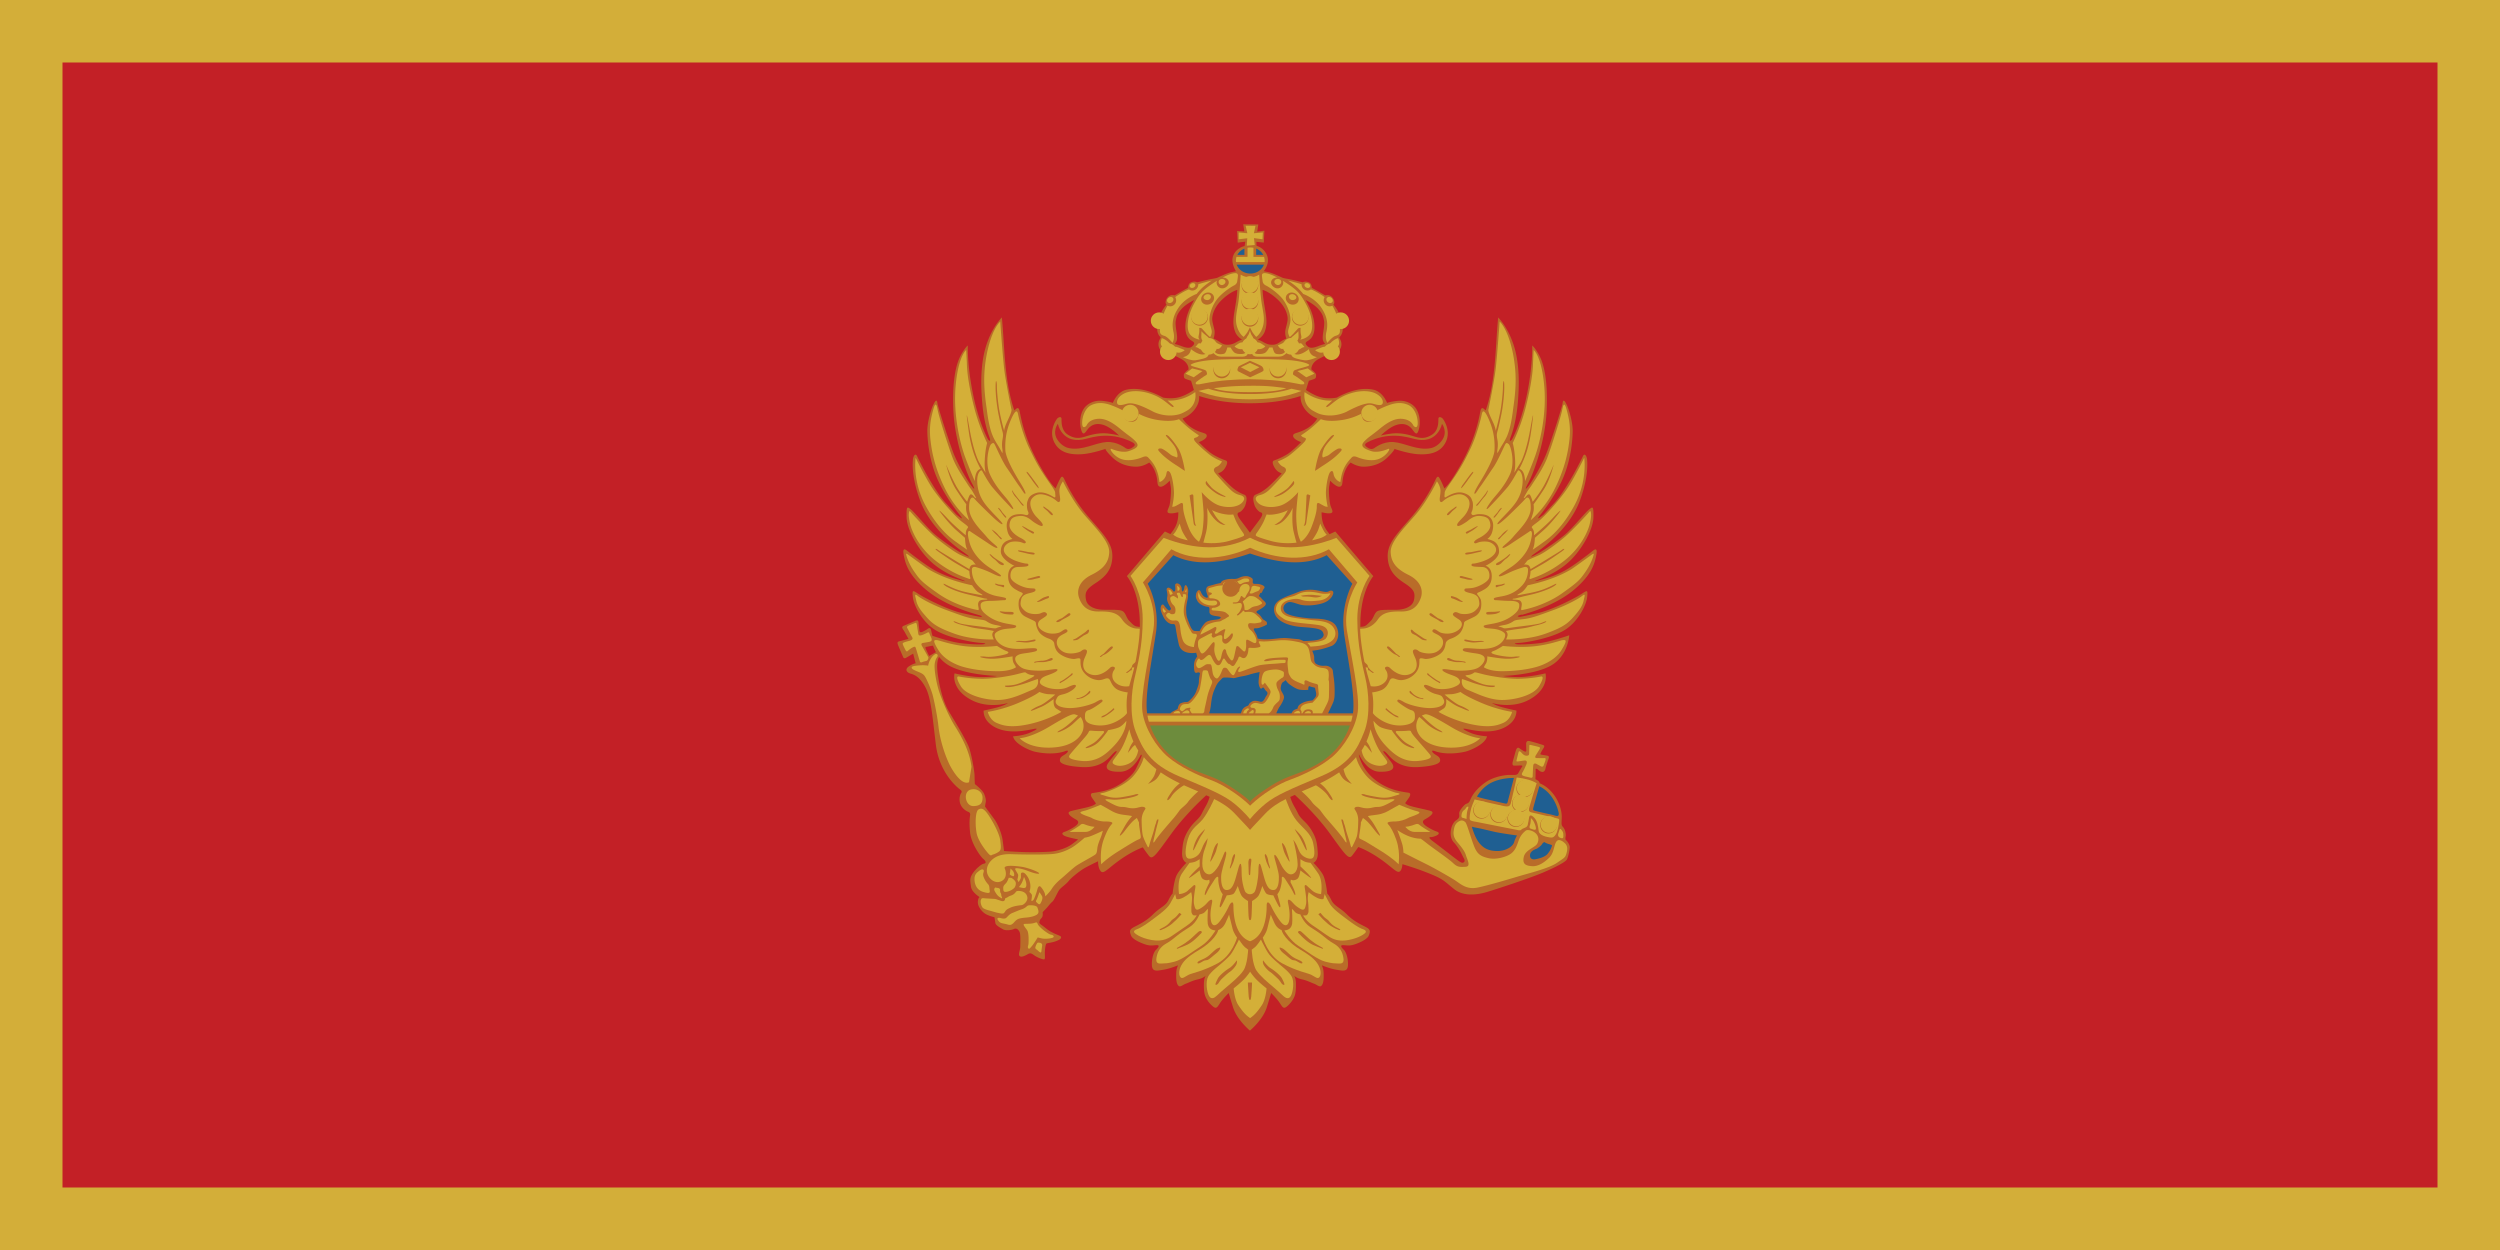 <svg width="300" height="150" viewBox="0 0 300 150" xmlns="http://www.w3.org/2000/svg"><g fill-rule="nonzero" fill="none"><path fill="#D3AE39" d="M0 0h300v150H0z"/><path fill="#C32026" d="M7.5 7.5h285v135H7.5z"/><path d="M182.644 73.781c.879-.248 3.933-1.141 6.085-2.886 2.152-1.747 2.572-3.146 2.746-3.902.173-.755.247-1.35-.309-.916-.556.433-2.226 1.746-3.364 2.378-1.139.631-2.19.929-2.809 1.103-.618.172-1.113.284-.519.049.593-.235 2.536-.917 4.033-2.415 1.496-1.499 2.678-3.744 2.704-5.123.025-1.378-.074-1.28-.517-.936s-2.019 2.29-2.905 3.029c-.887.739-2.316 1.724-3.029 2.142-.714.419-1.724.887-.32-.073 1.403-.959 4.062-3.225 5.146-6.156 1.083-2.93.886-4.653.862-4.949-.024-.295-.271-.887-.517-.344-.246.541-2.02 4.087-3.448 5.613-1.428 1.527-1.084 1.231-1.403 1.478-.32.246-.863.689-.172-.173.689-.861 2.117-2.856 2.857-4.825.738-1.97.935-3.94.959-5.073.025-1.133-.467-2.708-.689-3.175-.221-.469-.443-.813-.518-.272-.073.542-1.206 4.038-1.822 5.737-.615 1.699-1.846 3.62-2.093 3.99-.245.369-.886 1.133-.197-.148.689-1.281 2.019-5.048 2.192-8.618.172-3.571-.32-5.54-.813-6.525-.492-.985-.918-1.335-.918-1.335s.084 2.437-.643 5.939c-.728 3.502-1.79 5.351-1.79 5.351s-.447.504-.141-.336c.208-.565.635-1.81.83-3.918.206-2.212.23-4.729-.415-6.871-.703-2.333-1.924-3.526-1.924-3.526-.34 3.348-.273 7.661-1.499 11.158-.23-.205-.534-.585-.655.188-.224 1.149-.672 3.306-2.182 6.052-1.511 2.745-2.126 3.11-2.126 3.11s-.279-.673-.476-1.036c-.195-.364-.308-.561-.559-.056-.251.504-1.091 2.438-2.937 4.567-1.846 2.129-2.881 3.165-2.825 4.762.057 1.597.895 2.41 2.014 3.138 1.119.729 1.315 1.12 1.147 1.989-.168.869-1.175 1.177-2.042 1.205-.868.028-1.959-.056-2.35.168-.392.224-.42.784-.811 1.176-.391.393-.559.616-.924.673a8.258 8.258 0 01-.312.04c-.08-4.212 1.551-6.09 1.551-6.09l-4.561-5.359c-.235.116-.47.224-.707.326a1.303 1.303 0 00-.134-.203c-.607-.775-.806-1.432-.806-2.426.227.022.682.187 1.095.103.414-.082.103-.497-.02-.891-.125-.395-.249-1.762-.167-2.281.084-.519.124-.726.124-.726s.662.726 1.075.726c.415 0 .372-.415.435-.871.093-.688.417-1.556.95-2.032 0 0 .723.498 1.551.498.827 0 1.943-.228 2.832-1.078.889-.85.869-1.057.869-1.057s1.653.58 2.914.643c1.261.062 2.605-.146 3.246-1.472.641-1.327-.186-2.55-.331-2.758-.145-.208-.558-.374-.558 0s.021 1.368-.745 1.866c-.764.497-1.363.476-2.087.248-.723-.228-1.736-.519-2.894-.352-1.038.149-1.179.231-1.197.246.054-.055.996-1.022 1.92-1.304.951-.29 1.51.104 1.82.477.31.373.578.975.827.104.248-.87.104-1.866-.31-2.509-.414-.643-1.302-1.058-2.232-.954-.931.104-1.26.249-1.26.249s-.476-1.347-1.675-1.596c-1.462-.304-3.076.246-4.34.953 0 0-.992.229-2.005-.062-.663-.19-1.327-.594-1.706-.849.116-.388.342-1.103.342-1.103s.29-.088.593-.202c.302-.114.24-.215.277-.467.038-.252-.569-.691-.569-.691s-.088-.758.909-1.278c.996-.52.888-.433.888-.433s.585.108.823-.065c.238-.174.238-.282.238-.282s.442-.145.604-.411c.161-.266.191-.65.073-.961-.117-.311-.266-.37-.103-.518.161-.148.309-.503.324-.754.015-.252.015-.31.015-.31s.339-.119.323-.636c-.015-.518-.295-.725-.458-.77-.161-.044-.264-.044-.264-.044s-.03-.311-.295-.724a3.92 3.92 0 00-.443-.592s.191-.147.088-.487c-.103-.34-.339-.547-.575-.622-.235-.074-.486 0-.486 0s-.781-.473-1.15-.665c-.369-.192-.457-.236-.457-.236s-.015-.325-.148-.503-.443-.252-.605-.252a.893.893 0 00-.339.089s-1.327-.341-1.872-.429c-.546-.089-.576-.133-.576-.133s-1.179-.562-1.635-.651a5.845 5.845 0 01-.59-.133s.477-.577.506-1.243c.03-.666-.412-1.293-.884-1.574-.266-.158-.409-.184-.496-.239l-.01-.458.886.089.073-1.426-.862.109.132-.858-1.808-.021.132.858-.869-.06.073 1.405.915-.118-.089.532s-.335.057-.618.266c-.472.281-.871.829-.841 1.494.029.665.427 1.257.427 1.257s-.118.029-.575.118c-.457.089-1.637.651-1.637.651s-.03.044-.575.133c-.545.089-1.872.429-1.872.429s-.177-.089-.339-.089c-.162 0-.472.074-.604.252-.132.177-.147.503-.147.503l-.457.236c-.369.192-1.15.665-1.15.665s-.251-.074-.487 0-.472.282-.575.622c-.103.34.088.487.088.487s-.177.177-.442.592c-.265.413-.294.724-.294.724s-.104 0-.266.044c-.162.045-.442.252-.457.77-.015.517.324.636.324.636s0 .058.014.31c.015.252.163.606.325.754.162.148.015.207-.103.518-.118.31-.089.695.074.961.162.266.603.411.603.411s0 .108.238.282c.238.173.823.065.823.065s-.108-.087.888.433.909 1.278.909 1.278-.607.439-.568.691c.038.252-.025.354.277.467.303.114.593.202.593.202s.226.715.342 1.103c-.379.255-1.042.659-1.705.849-1.013.291-2.006.062-2.006.062-1.264-.707-2.878-1.257-4.341-.953-1.199.249-1.675 1.596-1.675 1.596s-.331-.145-1.261-.248c-.93-.104-1.819.311-2.233.953-.413.643-.558 1.638-.31 2.509.248.871.517.27.827-.104.31-.373.869-.767 1.819-.477.924.282 1.866 1.248 1.92 1.304-.018-.015-.158-.097-1.197-.246-1.158-.166-2.171.125-2.894.353-.723.228-1.323.249-2.088-.249-.765-.498-.744-1.493-.744-1.866s-.413-.208-.558 0c-.144.208-.972 1.431-.331 2.758s1.984 1.534 3.245 1.472c1.261-.063 2.915-.643 2.915-.643s-.02.208.869 1.058c.889.85 2.005 1.078 2.832 1.078.828 0 1.55-.498 1.55-.498.534.477.858 1.345.951 2.032.062.457.021.871.435.871.413 0 1.075-.726 1.075-.726s.041.208.124.726c.083.519-.041 1.886-.165 2.281-.124.394-.434.809-.02.891.414.083.868-.081 1.095-.104 0 .994-.199 1.651-.806 2.426a1.235 1.235 0 00-.127.191 17.12 17.12 0 01-.678-.315l-4.561 5.359s1.64 1.887 1.551 6.121v-.029a6.13 6.13 0 01-.332-.042c-.364-.057-.532-.281-.923-.673s-.419-.952-.811-1.176c-.391-.225-1.482-.14-2.35-.168-.868-.029-1.874-.336-2.042-1.205-.167-.869.029-1.26 1.147-1.989 1.119-.728 1.958-1.541 2.014-3.138.056-1.597-.979-2.633-2.825-4.762-1.846-2.129-2.685-4.062-2.937-4.567-.252-.504-.364-.308-.56.056-.196.364-.475 1.036-.475 1.036s-.616-.364-2.126-3.11c-1.511-2.745-1.958-4.902-2.182-6.052-.121-.773-.425-.393-.654-.188-1.228-3.496-1.16-7.81-1.5-11.158 0 0-1.221 1.193-1.924 3.526-.645 2.142-.621 4.659-.415 6.871.195 2.108.622 3.353.829 3.918.308.841-.14.336-.14.336s-1.063-1.849-1.79-5.351c-.727-3.502-.644-5.939-.644-5.939s-.426.349-.919 1.335c-.492.985-.984 2.954-.812 6.525.173 3.57 1.502 7.337 2.192 8.618.689 1.28.049.517-.198.148-.246-.369-1.477-2.29-2.093-3.99-.615-1.699-1.748-5.195-1.822-5.737-.074-.541-.295-.197-.517.272-.222.468-.714 2.043-.69 3.175.025 1.133.222 3.103.96 5.073.739 1.97 2.167 3.964 2.856 4.825.69.862.148.419-.172.173-.32-.246.025.049-1.404-1.478-1.428-1.526-3.201-5.072-3.447-5.613-.246-.542-.493.049-.517.344-.024.296-.222 2.019.862 4.949 1.083 2.93 3.742 5.196 5.146 6.156 1.403.96.394.493-.32.074-.714-.418-2.142-1.403-3.029-2.142-.887-.738-2.462-2.684-2.905-3.029-.444-.345-.541-.443-.517.936.025 1.379 1.207 3.624 2.704 5.123 1.496 1.498 3.438 2.18 4.032 2.415.594.235.099.124-.52-.049-.618-.173-1.669-.472-2.807-1.103-1.138-.632-2.807-1.945-3.364-2.378-.557-.433-.482.161-.309.916.173.756.594 2.155 2.745 3.902 2.152 1.746 5.207 2.638 6.085 2.886.879.247.26.247.26.247s-.346-.049-2.127-.446c-1.781-.396-4.477-1.807-5.207-2.266-.73-.459-.84-.632-.742.334.099.966 1.126 3.035 2.771 4.001 1.645.966 4.613 1.462 5.38 1.498.767.038.569.149.223.173-.346.025-1.2.025-2.597-.136-1.146-.132-2.847-.689-3.424-.886a10.635 10.635 0 01-.152-.633c-.068-.368-.258-.314-.381-.231-.123.081-.191.149-.598.353-.409.206-.422-.04-.436-.163-.014-.124-.095-.656-.109-.928-.014-.274-.164-.287-.354-.205-.191.083-1.102.464-1.442.615-.34.15-.027.423.15.75.177.329.449.806.449.806s-.857.232-1.13.3c-.272.069-.19.26-.122.451.069.191.49 1.146.599 1.419.109.273.354.109.354.109l.857-.505.299 1.146c-.014.018-.396.091-.83.395-.433.303-.325.695.195.847.52.152 1.127.413 1.798 1.63.671 1.217.845 3.41 1.256 6.865.412 3.453 2.621 5.214 2.924 5.431.303.218.13.391.13.391s-.303.436-.173 1.109.714 1.065 1.018 1.173c.303.108.217.413.217.413s-.152.738 0 2.086c.151 1.347 1.256 2.867 1.559 3.128.303.26.325.391.282.5-.043.108-.239.022-.607.304-.369.283-.78.674-1.039 1.151-.26.479-.173.761-.087 1.413.087.652 1.04 1.238 1.04 1.238s-.174.044-.216.522c-.043.478.303 1.021.736 1.368.433.348 1.256.522 1.256.522l.108.695c.043.283.585.564.931.76.347.195 1.018.087 1.3-.044.281-.13.476.022.649.303.174.283.109 1.369.109 1.804 0 .434-.26.89-.109 1.108.152.217.564.064.975-.174.412-.24.52-.065.888.174.369.238.953.456 1.105.434.151-.022.087-.413.087-.739 0-.325.059-1.063.21-1.172.072-.052.709-.099 1.198-.305.227-.096.52-.195.541-.413.022-.217-.303-.217-1.018-.587-.715-.368-.845-.587-1.299-.891-.455-.303-.238-.412-.238-.542 0-.129.216-.282.303-.456.087-.174.043-.564.043-.564s.369-.37.541-.566c.173-.195.39-.5.628-.695.238-.195.606-1.13.845-1.434.238-.304.78-.63 1.105-1.043.325-.413 1.191-1.086 1.69-1.412.498-.326 1.841-.956 1.841-.956s-.022.804.325 1.195c.346.392.801-.304 2.339-1.39 1.538-1.086 2.707-1.477 2.707-1.477s.325.499.736 1.021c.412.521.78-.022 2.664-2.629 1.486-2.057 3.445-3.937 4.205-4.64.14.062.279.125.417.189-.036.1-.075.214-.114.338-.173.54-.453.886-.82 1.641-.367.755-.928.928-1.575 1.943-.647 1.015-.734 1.704-.799 2.741-.065 1.036.518 1.252.518 1.252s-.95.928-1.231 1.619c-.28.691-.432 2.094-.432 2.094s-.152.064-.496.776c-.346.713-.972.82-1.878 1.727-.907.907-1.921 1.296-2.396 1.575-.475.282-.345.562-.216.928.129.367.777.734 1.532 1.014s1.014.173 1.533.151c.518-.021.108.389-.108.604-.216.217-.496.972-.453 1.813.043.842.669.647 1.447.518.777-.129 1.683-.518 1.683-.518l-.086.238c-.086.237-.129.409-.129 1.079 0 .669.108.992.302 1.164.195.173.583-.193.863-.28.281-.087.756-.367 1.446-.517.691-.152.949-.454.949-.454s-.173.215-.216.691c-.044.475-.022 1.187.087 1.597.107.409.41.906.885 1.338.475.432.583.237.928-.302.345-.54 1.058-1.231 1.058-1.231s.043.173.518 1.705c.475 1.533 2.029 2.806 2.029 2.806s1.554-1.273 2.029-2.806c.475-1.532.518-1.705.518-1.705s.713.691 1.057 1.231c.346.539.454.734.928.302.475-.432.777-.928.885-1.338.108-.411.129-1.123.087-1.597-.044-.476-.216-.691-.216-.691s.259.302.95.454c.69.15 1.165.43 1.446.517.28.086.669.453.863.28.194-.172.302-.496.302-1.164 0-.67-.043-.842-.129-1.079l-.087-.238s.907.389 1.684.518c.776.129 1.402.324 1.447-.518.042-.842-.239-1.597-.454-1.813-.216-.215-.626-.625-.108-.604.518.022.777.129 1.533-.151.755-.28 1.403-.647 1.533-1.014.129-.367.259-.647-.215-.928-.475-.279-1.49-.668-2.396-1.575-.906-.907-1.533-1.013-1.878-1.727-.345-.713-.496-.776-.496-.776s-.152-1.403-.432-2.094c-.281-.692-1.231-1.619-1.231-1.619s.583-.216.518-1.252c-.065-1.036-.151-1.726-.798-2.741-.648-1.015-1.21-1.187-1.577-1.943-.366-.754-.647-1.1-.82-1.641a11.37 11.37 0 00-.11-.326c.186-.082.372-.165.557-.244.755.696 2.721 2.583 4.213 4.646 1.885 2.608 2.253 3.151 2.665 2.629.411-.521.736-1.021.736-1.021s1.17.391 2.708 1.477c1.537 1.087 1.992 1.782 2.338 1.391.183-.206.224-.547.246-.809 0 0 .883.258 1.895.612.607.213 1.281.481 1.782.692 1.332.564 1.476.854 2.536 1.691 1.06.837 2.569.757 3.998.322 1.428-.434 5.234-1.69 6.759-2.351 1.525-.662 2.618-1.24 2.778-1.547.16-.306.336-1.16.336-1.465 0-.306-.336-.756-.45-.838-.112-.081-.063-.322-.032-.515.032-.194-.063-.773-.304-1.031-.241-.258-.209-.353-.177-1.095.068-1.571-1.053-3.551-2.642-4.182 0 0-.042-.183-.171-.291-.127-.108-.342-.204-.342-.204s.032-.904.021-1.098c-.01-.193.075-.171.183-.118.107.053.278.269.535.334.257.064.418-.12.473-.409.053-.29.267-.871.364-1.161.097-.29-.022-.333-.14-.365-.118-.033-.504-.075-.686-.119-.182-.043-.182-.054-.14-.15.044-.096.108-.247.343-.614.237-.365.023-.376-.204-.451-.225-.076-1.243-.387-1.522-.431-.279-.043-.343.194-.343.312 0 .119.01.635.021.828.011.194-.171.14-.278.086a3.905 3.905 0 01-.546-.355c-.193-.15-.332-.01-.408.205-.075.215-.31 1.097-.385 1.355-.075.258-.054.462.053.505.108.044.611 0 .911 0 .3 0 .128.173.128.173s-.321.527-.428.731c-.107.205-.289.237-.536.237-.247 0-.66-.003-.66-.003s-1.647.061-2.86.964c-1.212.901-1.554 1.647-1.74 2.081-.187.436-.404.342-.592.498-.186.156-.714.715-.714 1.058 0 .341.125.528-.404.87-.529.342-.964 1.834-.249 2.611.715.776.995 1.553 1.213 1.927.216.373 0 .528-.187.528-.186 0-.575-.317-.901-.56-.325-.242-1.968-1.525-2.673-2.051-.706-.527-.187-.466-.187-.466s.179.016.592-.157c.411-.174.476-.39.064-.521-.411-.13-1.213-.587-1.429-.804-.217-.217-.325-.456.087-.674.411-.217 1.321-.804.606-.999-.715-.196-1.56-.347-2.253-.543-.693-.195-.759-.391-.759-.391l.456-.652s.368-.521-.065-.587c-.433-.065-1.472-.195-2.426-.609-1.904-.824-3.096-2.223-3.538-3.929l.031-.041c.356.703 1.184 2.019 2.432 2.059 1.706.057 1.902-.477 1.51-1.036-.391-.56-.839-1.065-.95-1.232-.113-.168-.141-.393.307.028.448.421 1.3 1.849 3.874 1.681 2.573-.168 2.56-.672 2.56-.813 0-.494-.524-.572-.833-.882-.161-.161-.259-.396.26-.198.52.198 1.793.433 3.525.061.683-.146 2.495-.937 2.671-1.857 0 0-1.151-.063-1.954-.409-.805-.347-1.287-.631-.433-.458.853.173 2.511.52 3.97.025.853-.29 1.955-.98 1.955-2.242 0 0-1.583-.334-2.164-.545-.582-.211-.767-.371-.767-.371s2.262.718 4.317-.323c2.053-1.04 2.139-2.464 2.139-2.799 0-.335-.049-.434-.049-.434s-1.868.459-3.265.446c-1.398-.012-1.831-.136-1.831-.136s3.909-.112 5.875-1.313c1.966-1.201 2.078-3.567 2.078-3.567s-2.227.792-3.624.955c-1.398.16-2.252.16-2.597.135-.347-.025-.544-.135.222-.173.768-.037 3.735-.533 5.381-1.499 1.645-.966 2.671-3.035 2.77-4.001.099-.966-.012-.793-.742-.334s-3.426 1.87-5.207 2.266c-1.781.397-2.127.446-2.127.446s-.685-.033.197-.276l.062.031zm-70.36 4.491l-.789.45s-.313-.641-.395-.832c-.082-.191-.041-.273.068-.273.109 0 .436-.095.694-.122.037-.005.071-.01.101-.017.086.246.2.513.349.781-.009.009-.019.014-.028.019v-.006zm23.991 14.048c-.477.892-1.776 1.826-2.729 2.238-.953.412-1.993.543-2.426.608-.433.065-.065.587-.065.587l.455.652s-.065.195-.758.391c-.693.195-1.537.347-2.253.543-.715.195.195.782.606 1 .412.216.303.456.087.673-.216.217-1.018.673-1.429.804-.412.13-.347.348.065.522.412.173 1.538.39 1.538.39s-.021.044-.714.565c-.693.521-1.906.869-2.708.912-.802.043-2.069.096-3.676.022-1.606-.073-1.791-.11-1.791-.11s-.055-.536-.167-1.33c-.111-.794-.591-1.92-.96-2.437-.37-.517-1.145-1.551-1.145-1.551s.018-.222.074-.48c.055-.258.018-.536-.169-1.024-.188-.488-1.126-1.201-1.126-1.201s-.038-.525-.038-1.014c0-.488-.337-2.402-.638-3.303-.3-.901-1.764-3.267-2.44-4.393-.676-1.126-1.077-2.796-1.281-4.092-.204-1.297-.122-1.719-.054-2.06.03-.15.094-.286.154-.406.277.358.633.698 1.086.976 1.967 1.201 5.875 1.313 5.875 1.313s-.433.125-1.831.136c-1.397.012-3.265-.446-3.265-.446s-.05.099-.05.434c0 .334.087 1.759 2.14 2.799 2.053 1.041 4.316.322 4.316.322s-.186.161-.767.371c-.581.211-2.164.545-2.164.545 0 1.263 1.102 1.952 1.954 2.242 1.46.495 3.117.148 3.971-.025.853-.174.371.11-.433.458-.804.346-1.954.409-1.954.409.176.92 1.989 1.711 2.672 1.857 1.731.372 3.005.137 3.525-.061s.421.037.26.198c-.309.31-.833.388-.833.882 0 .14-.013.645 2.56.812 2.574.168 3.426-1.26 3.873-1.681.448-.42.419-.196.307-.028-.112.168-.559.672-.951 1.232-.392.56-.196 1.093 1.51 1.037 1.257-.041 2.088-1.375 2.439-2.074l.024.032.069.092a16.066 16.066 0 01-.741 1.659l-.004.003zm20.756-55.669c-.232-.443-.355-.652-.355-.652s.969.455 1.546 1.107c.576.653.564.997.65 1.318.086.32 0 .91-.086 1.464-.086.554-.086.886.025 1.083.111.197.209.295.209.295s-.43.111-.835.271c-.405.16-.932.307-1.227.061-.295-.246-.367-.419-.183-.578.183-.16.87-.357.957-1.538.084-1.182-.464-2.388-.698-2.831h-.003zm-5.287 3.215c.221-.561.312-1.097.143-2.246-.142-.966-.33-1.793-.377-2.834 0 0 .716.157 1.745 1.097 1.028.94 1.263 1.907 1.263 2.378 0 .47-.248 1.045-.287 1.502-.039.457.13.862.13.862s-.378.156-.716.391c-.338.235-.573.379-1.094.353-.521-.026-.834-.261-1.133-.418-.299-.157-.494-.183-.494-.183s.595-.339.815-.902h.005zm-5.016-3.984c1.029-.94 1.745-1.097 1.745-1.097-.047 1.041-.235 1.868-.378 2.834-.169 1.15-.078 1.685.143 2.246.222.562.82.901.82.901s-.195.026-.495.183c-.299.156-.612.392-1.133.418-.521.026-.755-.118-1.094-.353-.339-.235-.716-.391-.716-.391s.169-.405.13-.862c-.039-.457-.286-1.032-.286-1.502.005-.471.239-1.437 1.265-2.378h-.001v.001zM143.02 41.6c-.295.246-.822.099-1.227-.061-.405-.16-.834-.271-.834-.271s.098-.098.209-.295c.111-.197.111-.529.024-1.083-.086-.554-.172-1.144-.086-1.464.086-.321.074-.665.65-1.318.577-.652 1.546-1.107 1.546-1.107s-.123.209-.356.652c-.234.443-.786 1.65-.699 2.832.086 1.181.773 1.378.957 1.539.183.159.108.332-.188.578h.004V41.6zm13.707 9.88c-1.014.56-1.592.435-1.551.85.041.415.95.726.95.726s-.93.995-1.654 1.452a8.57 8.57 0 01-1.571.746s-.289.042-.124.498c.166.456.456.767.682.892.228.124.352.166.352.166s-1.261 1.348-1.819 1.783c-.559.435-.869.58-1.323.767-.455.187-.227.933-.125 1.265.104.331.496.788.724.85.226.062.31.228.02.684-.216.34-.937 1.245-1.282 1.745l-.021.011c-.342-.496-1.073-1.413-1.291-1.755-.289-.457-.207-.622.021-.684.228-.062.621-.519.724-.85.103-.332.33-1.078-.125-1.265a4.778 4.778 0 01-1.323-.767c-.558-.435-1.819-1.783-1.819-1.783s.124-.042.351-.166c.228-.125.517-.435.683-.892.165-.456-.124-.498-.124-.498s-.848-.29-1.571-.746c-.723-.457-1.654-1.452-1.654-1.452s.909-.311.951-.726c.041-.415-.538-.29-1.551-.85s-1.344-1.265-1.344-1.265 1.178-.394 1.757-1.576a2.18 2.18 0 00.232-1.121l.044.015c1.882.612 4.081.858 6.047.858 1.962 0 4.161-.246 6.039-.858l.044-.015c-.022.32.028.702.232 1.121.579 1.182 1.758 1.576 1.758 1.576s-.329.708-1.341 1.27l.002-.006z" fill="#B96C29"/><path d="M162.877 74.297c0-3.18 1.463-5.192 1.463-5.192l-3.981-4.561c-3.792 1.466-7.266 1.555-10.359-.019-3.093 1.574-6.567 1.485-10.358.019l-3.982 4.561s1.464 2.011 1.464 5.192-.615 5.54-.975 7.079c-.359 1.539-.667 4.412.154 6.465.82 2.051 1.693 3.847 5.232 5.335 3.54 1.488 5.387 2.256 6.617 3.283 1.232 1.025 1.847 1.846 1.847 1.846s.616-.821 1.847-1.846c1.23-1.026 3.077-1.795 6.617-3.283 3.539-1.488 4.411-3.284 5.232-5.335.82-2.053.513-4.925.154-6.465-.356-1.537-.971-3.895-.971-7.078l-.001-.001z" fill="#D4AF38"/><path d="M161.625 75.609c-.499-3.038 1.252-5.713 1.252-5.713l-3.408-3.985c-2.626 1.475-6.281 1.277-9.457-.184-3.175 1.461-6.831 1.659-9.456.184l-3.408 3.985s1.751 2.676 1.251 5.713c-.5 3.038-1.576 7.845-1.307 9.806.269 1.961 1.654 4.23 3.076 5.422 1.423 1.192 3.538 2.192 5.037 2.73 1.5.538 2.962 1.577 3.654 2.115.692.538 1.153 1 1.153 1s.461-.461 1.154-1c.693-.539 2.154-1.577 3.652-2.115 1.5-.538 3.616-1.538 5.038-2.73 1.423-1.192 2.808-3.462 3.077-5.422.267-1.969-.811-6.774-1.313-9.811l.005.005z" fill="#B96C29"/><path d="M161.297 75.97c-.494-3.28.987-5.922.987-5.922l-3.077-3.426c-2.6 1.335-5.761.991-9.204-.204-3.442 1.194-6.602 1.539-9.203.204l-3.077 3.426s1.481 2.642.987 5.922c-.494 3.281-1.248 6.996-1.103 9.174.01.15.026.302.047.456h2.802s.162-.189.474-.322c.311-.135.4-.224.4-.224s.059-.566.401-.685c.341-.119.49-.119.623-.119.134 0 .238-.03.401-.194.164-.163.608-.565.801-1.131.193-.566.312-.789.312-1.162 0-.372.134-.967.134-.967s-.075-.179-.356-.074c-.282.104-.327-.179-.356-.461-.03-.283-.015-.863.148-1.131.163-.268.223-.358.223-.358l-.119-.445s-1.781.356-2.092-1.028c-.312-1.384-.371-2.054-.416-2.202-.045-.15-.089-.225-.327-.209-.238.015-.742-.149-1.098-.864-.356-.714-.386-1.012-.282-1.295.104-.283.297-.179.356-.089.059.089.534.774.727.58.193-.194.089-.194-.178-.73s-.178-.714-.149-.983c.03-.267-.089-.625-.089-.774 0-.148.163-.268.326-.194.164.075.312.194.386.283.074.089.104.224.253.135.148-.09.059-.581.059-.744 0-.164.193-.283.431-.149a.699.699 0 01.356.565c0 .179.015.343.104.343s.193-.268.208-.447c.015-.178.119-.446.282-.223.164.223.223.551.164.893-.06.342.059.164-.06.759-.118.596-.178.863-.163 1.31.015.446.03.699.252 1.251.223.551.4 1.19.816 1.205.416.014.535.014.535.014s.46-.893.817-1.101c.356-.208.861-.239 1.217-.283.357-.045.505-.149.505-.239 0-.089-.119-.119-.549-.179-.43-.059-.786-.164-.801-.491-.015-.327.073-.61-.208-.625-.282-.015-.979-.239-1.231-.7-.252-.462-.193-.566-.163-.818.03-.253.356-.76.564-.283.208.477.342.536.52.64.178.105.415.134.297-.194-.119-.327-.193-.535-.164-.773.03-.239.193-.342.386-.387.193-.045.772-.224 1.068-.283.296-.059.312-.089.312-.089s.03-.209.415-.328c.386-.119.638-.133.92-.133.282 0 .489.044.861-.135a1.77 1.77 0 01.905-.193c.237.015.416.105.594.223.178.12.118.283.118.447 0 .164.03.253.282.253.253 0 .476 0 .713.089.238.09.564.223.356.476-.207.254-.222.536-.356.521-.133-.015-.119.134-.179.224-.059.089-.103.163.046.253.147.089.162.178.371.372.207.193.518.402.207.715-.311.312-.86.566-.86.566s-.312.148.044.358c.357.208.52.64.653.714.134.074.267.193.357.238.088.045.074.342.074.342s-.192.135-.46.238c-.267.105-.549.224-.801.224-.253 0-.386 0-.282.239.103.237.282.492.326.624.045.134.104.373.104.373s.415.089.786.089c.371 0 .535.015 1.351-.074s1.054-.119 1.841-.03c.786.089.904.061 1.112.135.208.074.415.179.415.179s1.114-.016 1.722-.149c.608-.134.758-.522.669-.73-.089-.208-.075-.521-1.144-.67-1.068-.149-1.498-.089-2.345-.254-.846-.164-2.167-.595-2.404-1.652-.238-1.057.624-1.503 1.054-1.712.43-.209 1.365-.536 1.796-.714.429-.179 1.217-.357 2.048-.239.831.12 1.306.342 1.632.149.327-.193.594-.045.535.253-.058.298-.385.908-1.321 1.191-.935.283-2.062.313-2.67.149-.609-.165-1.069-.402-1.44-.268s-.787.596-.387 1.146c.402.552 2.449.715 2.998.774.55.06 2.583-.089 3.161.923.578 1.013.118 2.144-.564 2.397-.682.253-1.261.417-1.781.491l-.519.074s.237.536.237.76c0 .223-.03.64.223.803.252.165.609.283 1.039.238.43-.044.949.253.98.64.029.387.148.923.192 1.697.045.774 0 1.414 0 1.414s-.03.298-.133.58c-.104.283-.639 1.38-.639 1.38h2.989c.022-.154.038-.306.047-.456.122-2.207-.633-5.92-1.125-9.202l.021.029z" fill="#1F5F92"/><path d="M138.009 87.056a8.564 8.564 0 003.632 4.476c2.555 1.538 3.658 1.336 6.067 2.903 2.41 1.567 2.265 1.829 2.294 1.829.029 0-.116-.262 2.294-1.829 2.409-1.568 3.512-1.365 6.067-2.903a8.559 8.559 0 003.632-4.476h-23.986z" fill="#6D8C3D"/><path d="M140.1 74.123c.274.288.477.376.895.333.419-.044.52.26.592.592.072.332.072 1.112.375 1.834s1.314.765 1.314.765c.028-.348.149-.816.303-1.198.027-.069.158-.39-.203-.39s-.347-.144-.563-.491c-.216-.347-.635-1.27-.736-1.863-.101-.592.087-1.473.187-1.79.101-.318.116-.534 0-.592-.116-.058-.346 0-.346 0s.086.274-.015.317c-.101.044-.187-.144-.259-.346-.072-.202-.159-.173-.303-.159-.144.015-.144.145-.043.289.101.144.043.403.043.403s-.318-.231-.447-.289c-.13-.057-.433.058-.462.231-.029.173.116.62.39.851.274.232.274.708.188.925-.086.216-.491.187-.577.087a.246.246 0 00-.375 0c-.117.131-.234.206.042.492v-.001zM139.941 73.359s-.159-.129-.216-.202c-.058-.073-.173-.232-.173-.232s-.029.072-.029.245.188.362.188.362l.23-.174v.001zM140.545 71.353c.13-.058.231-.087.13-.231-.101-.144-.188-.303-.289-.332-.101-.029-.188-.014-.188-.014s.115.26.144.419c.028.16.075.216.202.16l.001-.002zM141.3 70.744c-.014.13.015.188.13.13.116-.058.159-.216.101-.332a.629.629 0 00-.187-.201l-.087-.059c-.009 0 .051.333.037.459l.006.003zM142.378 70.917c.014-.145-.044-.303-.044-.303s0 .173-.072.275c-.072.101-.058.072.014.159.07.089.084.014.098-.131h.004zM144.075 78.258c.212.492.752-.279 1.242-.903.49-.623.474-.146.408.361-.065.509.131 1.05.327 1.395.196.343.359.146.441-.1.082-.244.147-.753.311-.999.163-.246.327-.033.343.18.017.213.278.689.523.967.245.279.36-.098.441-.442.082-.344.18-.869.245-1.083.065-.213.294-.032.294-.032s.164.164.491.476c.326.312.359-.18.392-.425.032-.247-.049-.788.049-.87.098-.082.376.115.801.329.425.212.409-.197.36-.427-.049-.229-.294-.754-.637-1.048-.343-.296-.392-.639-.278-.788.114-.146.523-.016.784-.049.262-.033.393-.065.589-.097.196-.033.196-.23.196-.23s-.146-.246-.425-.491c-.278-.247-.44-.443-.784-.525-.344-.082-.817 0-.817 0l-.049-.098c-.049-.098-.147-.098-.212 0-.066.098-.229.23-.36.344-.13.115-.212.181-.294.131-.082-.049.065-.164.065-.164s.18-.13.344-.459c.163-.328.212-.64.081-.787-.131-.148-.49 0-.686 0-.196 0-.311.032-.327-.066-.017-.098.196-.049.441-.082.246-.032.393-.328.474-.574.081-.246.147-.213.294-.066.147.148.278.115.31.016.032-.098.164-.344.327-.59.164-.246.262-.59.082-.819-.18-.23-.621-.198-.801-.049-.18.147-.294.294-.343.655-.049.361-.147.164-.147.049s-.148-.295-.082-.443c.066-.146 0-.311 0-.311s-.032-.311-.376-.377-.735.016-1.079.098c-.343.082-.278.378-.278.378s-.262.015-.54.049c-.278.032-.604.147-.866.212-.261.066-.359.098-.359.229 0 .132.049.345.049.345s.212 0 .327.065c.114.066.049.181-.082.23-.13.05-.18.066-.18.229 0 .165.066.197.196.197s.409 0 .735.147c.327.147.409.442.376.606-.033.165-.491.377-.72.377-.229 0-.294.05-.294.197 0 .148.278.132.278.132s.278.016.817.081c.54.066.621.181.867.394.245.213.065.263-.049.328-.114.066-.295.213-.474.279-.18.065-.294.197-.458.229-.164.033-.572.017-1.324.312-.752.295-1.014 1.279-1.014 1.279s.098-.033.441-.214c.343-.18.768-.377 1.161-.623.392-.245.392.115.196.459-.196.344.18.279.294.181.114-.099.261-.197.637-.394.377-.196.245.115.245.115s-.114.229-.147.771c-.033.541.539.033.801-.311.261-.344.376 0 .179.394-.196.394-.572.705-.784.705-.213 0-.376-.229-.393-.36-.016-.132.066-.526-.065-.624-.131-.098-.507.017-.785.18-.278.164-.344.033-.409-.114-.065-.148.098-.197.033-.295-.066-.099-.212 0-.327.049-.114.049-.376.197-.882.459-.507.262-.474.409-.474.787 0 .377.094.464.305.956l.009-.023z" fill="#D4AF38"/><path d="M148.978 70.05c.106-.068.3-.145.3-.145s.241-.058.463-.087c.222-.029.183-.155.134-.26-.048-.107-.134-.145-.423-.145-.29 0-.474.145-.637.212-.164.068-.357.116-.357.116s.039.048.145.203c.103.164.267.183.37.113l.005-.007zM150.159 71.222c.116 0 .241-.068.241-.068s.212-.106.406-.173c.192-.068.27-.097.385-.329.116-.232-.126-.232-.463-.318-.338-.088-.502.028-.54.154-.039.126-.029.27-.164.512-.136.239.019.22.136.22l-.001.002zM150.052 71.517c-.327 0-.694.492-.83.579-.136.087-.058.173-.058.173s.097.203.135.396c.039.194.049.522.049.522s.048.02.241.02c.194 0 .309-.097.493-.232s.329-.184.589-.232c.261-.048.386-.096.675-.25.29-.154-.155-.425-.464-.675-.309-.239-.501-.291-.829-.291l-.001-.01zM145.687 72.652c.26-.029.376-.159.376-.303s-.131-.303-.462-.274c-.813.072-1.602-.219-1.747-1.025 0 0-.274.504.231 1.068.511.562 1.345.562 1.608.535l-.006-.001zM142.917 85.458a.355.355 0 00.143.143h1.246c.212-.06.214-.255.224-.39.012-.161.136-.618.308-1.446.172-.827.468-1.419.591-1.753.123-.334-.123-.445-.209-.655a5.616 5.616 0 01-.259-.765c-.037-.186-.332-.161-.493-.149-.16.013-.185.272-.21.519-.024.246-.136.976-.258 1.606-.123.63-.838 1.47-1.035 1.654-.197.186-.357.26-.493.26-.135 0-.431 0-.579.086a.733.733 0 00-.307.506c-.012.186.284.285.284.285s.234-.136.32-.247c.086-.111.283-.136.48-.173.197-.037.222.037.148.135-.075.093-.052.117.098.379v.005h.001zM141.009 85.392c-.094.033-.163.127-.206.205h.814a.445.445 0 00-.079-.205c-.097-.122-.36-.061-.529 0z" fill="#D4AF38"/><path d="M142.116 85.369a.867.867 0 00-.28.229h.877c.031-.082.041-.191-.066-.278-.197-.164-.394-.028-.53.047v.002h-.001zM149.719 85.008c-.096 0-.18.085-.318.18-.137.095-.18.244-.201.361a.084.084 0 00.005.051h.372a.07.07 0 00.025-.051c0-.107.042-.202.202-.34.164-.141.014-.201-.08-.201h-.005zM150.45 85.411c0-.116-.043-.222-.127-.212-.084.011-.222.16-.338.244-.065.048-.113.111-.149.158h.55a.489.489 0 00.066-.192l-.002.002z" fill="#D4AF38"/><path d="M153.834 81.366c.264-.191.222-.244.232-.446.01-.202.01-.265-.095-.339a1.84 1.84 0 00-.867-.244c-.371 0-1.069.085-1.334.265-.264.181-.392.828-.392 1.167 0 .339.053.393.148.393s.254-.244.254-.244.349.456.561.775c.212.318.116.445.022.689-.096.244-.445.892-.72 1.03-.276.138-.488.01-.815-.042-.328-.054-.508.042-.698.233-.19.191-.01.34.106.34.117 0 .276-.011.402.148.088.11.029.362-.016.507h1.621c.277-.123.468-.503.542-.71.085-.233.434-.541.604-.699.169-.16.19-.266.19-.616s-.095-.552-.223-.796c-.127-.244-.222-.595-.18-.795.029-.216.38-.436.642-.628l.016.012z" fill="#D4AF38"/><path d="M151.167 77.32c.162.264.081.314-.151.363a2.658 2.658 0 01-.849.061c-.363-.031-.354.02-.363.202-.01.182-.041.566-.253.849-.212.283-.476.172-.637.061-.162-.111-.253-.081-.313.121-.061.202-.172.344-.344.647-.172.304-.283.314-.404.283-.121-.031-.233-.212-.354-.223-.121-.011-.314-.252-.496-.546-.182-.292-.273.03-.394.284-.122.252-.242.435-.476.403-.232-.03-.495-.465-.626-.727-.132-.264-.212-.515-.414-.506-.202.011-.536.435-.758.546-.223.111-.283.071-.384-.07-.101-.141-.232.051-.364.384-.131.334.01.616.192.707.182.091.546-.172.789-.334.242-.161.353-.121.607-.121.253 0 .233.415.344 1.02.111.607.465.687.465.687s.121.102.394-.363c.273-.465.303-.921.566-.921.263 0 .283.061.546.425.263.363.485.636.637.363.151-.273.283-.678.455-.819.171-.142.333-.182.151.081-.183.263-.263.546.111.435.374-.11 1.799-.688 2.375-.798 0 0 .676-.111 1.456-.151.778-.041.969-.092 1.273-.092.303 0 .313-.03.333-.232.02-.202-.141-.162-.708-.162-.566 0-.96.071-1.354.132-.394.06-.576.05-.506-.051.072-.101.182-.172.638-.242.454-.071 1.385-.122 1.87-.132.484-.01.333.141.292.465-.04.323.041.799.071 1.102.029.303.04.395.303.818.263.424 1.172.687 1.435.829.263.141.223 0 .212-.254-.01-.252.202-.242.434-.111.232.132.617.244.889.314.273.07.313.121.313.263 0 .141.031.455.061.748s.02.383-.102.566c-.121.182-.636.707-.636.707s-.233 0-.728.122-.647.354-.698.556c-.05.202.092.263.112.344.011.044.007.153 0 .243h.114c.042-.071.101-.164.178-.264.173-.222.607-.273.889-.141.186.086.188.281.168.405h1.132c.153-.295.515-1 .61-1.214.121-.273.192-.444.202-.818.01-.374.05-1.819-.02-1.901-.071-.081.02-.323 0-.728-.021-.404 0-.708-.748-.778-.749-.07-.981-.384-1.234-.637-.253-.252-.192-.838-.394-1.545-.203-.708-.697-.819-1.577-.991-.88-.171-1.527-.192-2.183-.131-.657.061-1.475.152-1.93.111-.445-.056-.375.075-.211.337l-.008.019z" fill="#D4AF38"/><path d="M155.414 85.439a.56.56 0 00-.162.16h.764a.303.303 0 00-.075-.222c-.112-.141-.337-.061-.525.061h-.002v.001zM156.783 85.387a.688.688 0 00-.253.212h.774a.34.34 0 00-.003-.09c-.024-.122-.258-.253-.516-.122h-.002zM137.695 85.87a7.4 7.4 0 00.169.728h24.274c.07-.244.126-.488.168-.728h-24.611zM154.055 74.273c.767.51 3.202.538 4.345.767 1.143.228 1.063 1.103.713 1.56-.35.458-1.958.513-2.246.551.156.108.39.444.39.444s.175-.013.659-.054c.483-.04 1.331-.161 1.91-.645s.538-1.264.027-1.789c-.512-.525-1.359-.578-2.22-.672-.861-.094-1.533-.162-2.501-.323s-1.439-.551-1.439-1.117c0-.565.525-.861.901-.968.377-.107.982-.268 1.52-.068.538.202 1.171.228 2.234.095 1.063-.135 1.305-.875 1.305-.875s-.135.067-.673.081c-.538.013-.928-.228-1.91-.243-.983-.013-1.332.338-1.789.498-.457.162-1.681.283-2.044 1.076-.361.797.056 1.172.825 1.683l-.007-.001z" fill="#D4AF38"/><circle fill="#B96C29" cx="147.675" cy="70.612" r="1"/><path d="M157.509 71.381c-.606-.053-1.399.107-1.399.107s.147.121.349.108c.202-.014.565-.027 1.157.08.593.108 1.023-.175 1.023-.175s-.525-.066-1.13-.122v.002z" fill="#B96C29"/><path d="M151.753 82.678c-.148-.233-.19-.212-.361-.063-.169.148-.34-.362-.361-.679-.022-.317.127-1.293.127-1.293s-.827.17-1.272.318c-.445.149-.869.191-1.23.277-.36.085-.551.168-.742.127-.191-.042-.594-.064-.912-.064-.318 0-.296.064-.615.381-.318.317-.403.487-.657 1.082-.255.593-.339 1.144-.424 1.865a4.912 4.912 0 01-.204.968h3.801c.045-.122.104-.276.156-.389.099-.219.308-.358.458-.429.149-.07.279-.07.348-.238.069-.169.259-.309.458-.399.2-.089.548-.04.867.05.318.089.427-.13.517-.249.089-.12.129-.289.3-.507.169-.22.042-.419.042-.419s-.155-.103-.305-.337l.009-.002zM157.852 82.781c-.049-.22-.03-.249-.159-.28-.129-.03-.348-.069-.537-.149-.189-.08-.169.428-.169.428s-.449.049-.955-.01c-.508-.06-1.105-.517-1.315-.667-.209-.149-.439-.488-.439-.488s-.159.149-.318.239-.249.408-.278.727c-.03.319.368.706.398 1.025.03.32-.349.957-.538 1.216-.129.177-.296.556-.389.777h1.835a.944.944 0 01.197-.308c.189-.189.508-.229.508-.229s0-.08.07-.249c.069-.169.259-.368.716-.547.459-.18 1.006-.21 1.006-.21s.218-.178.378-.427c.159-.249.042-.624-.009-.844l-.002-.004z" fill="#1F5F92"/><path d="M142.57 103.017c.342.114.98-.136 1.299-.525.319-.387.433-.98.661-1.322.228-.342.393-.596.393-.596s-.049.564-.351 1.319c-.288.72-.338 1.705-.27 2.127.137.843.684.98 1.003.866.242-.086.609-.46.946-1.02.107-.178.181-.423.285-.621.216-.41.41-1.082.506-1.063.211.041.076.516-.004.835-.16.638-.479 1.573-.501 2.143-.023.57.046 1.596.615 1.642.57.046.866-.457 1.185-1.619.319-1.162.388-1.528.525-1.528s.137.798.137 1.14c0 .118.005.442.051.768.089.623.271 1.371.45 1.536.273.251.501.205.501.205s.228.046.502-.205c.273-.251.501-1.961.501-2.303 0-.341 0-1.14.136-1.14.138 0 .206.365.524 1.528.32 1.162.616 1.664 1.185 1.619.57-.046.639-1.071.616-1.642-.023-.57-.342-1.505-.502-2.143-.16-.638.068-.593.502.228.135.256.275.57.412.79.303.483.599.773.818.851.319.114.866-.022 1.003-.866.137-.844-.501-3.261-.501-3.261l.273.411c.228.341.342.935.662 1.322.319.388.958.638 1.299.525.342-.114.388-.753.136-1.893-.251-1.14-1.276-1.778-2.006-2.69-.672-.838-1.188-2.313-1.266-2.545-.918.455-1.724.971-2.452 1.731-1.509 1.574-1.836 1.968-1.836 1.968s-.328-.393-1.837-1.968c-.733-.765-1.543-1.281-2.468-1.739-.085.195-.712 1.604-1.39 2.451-.337.422-.802.74-1.132 1.145-.383.47-.617 1.034-.752 1.647-.244 1.134-.197 1.771.145 1.889l-.003.003z" fill="#D4AF38"/><path d="M142.528 106.88c.442-.389.669-.603.669-.603s.321-.267.241.242c-.081.508-.255 1.552-.147 2.006.107.456.16.843.722.508.562-.334.695-.535.963-.816.267-.281.548-.401.481.041-.067.441-.268 1.11-.174 2.007.094.895.535 1.029 1.11.267.576-.762.923-1.457 1.097-1.833.174-.374.522-.695.522 0 0 1.496.343 3.673 1.993 4.254 1.651-.58 1.994-2.757 1.994-4.254 0-.695.346-.374.52 0 .174.376.521 1.07 1.097 1.833.576.762 1.017.628 1.11-.267.094-.896-.108-1.566-.174-2.007-.067-.441.214-.322.482-.041.267.281.401.482.963.816.562.335.615-.053.722-.508.107-.454-.067-1.498-.147-2.006-.081-.509.24-.242.24-.242s.228.214.669.603c.441.388 1.047.411 1.047.411s.283-1.571-.37-2.509c-.655-.938-.895-1.243-.895-1.243s-.37-.022-.654-.13c-.283-.109-.558-.314-.558-.314v.869s.802.762.989.989c.186.227.562.615.013.241-.548-.375-1.003-.749-1.003-.749s-.107.789-.335.99c-.227.201-.548.227-.682.173l-.134-.053-.04.308s.494.923.561 1.298c.068.374-.04.333-.267-.148-.227-.48-.669-1.096-.869-1.431-.2-.334-.495-.562-.468-.134.027.428-.147 1.203-.294 1.484-.147.281-.241.374-.241.374s.308 1.084.348 1.284c.04.2.013.428-.16.173-.174-.253-.669-1.323-.669-1.323s-.655-.027-.843-.214c-.187-.187-.481-.909-.481-.909s-.268.921-.49 1.217c-.221.295-.738.59-.738.59s-.037 1.601-.073 1.884c-.038.283-.049.406-.169.406-.12 0-.132-.123-.169-.406-.036-.283-.073-1.884-.073-1.884s-.517-.295-.739-.59c-.221-.296-.49-1.217-.49-1.217s-.294.722-.481.909c-.187.187-.842.214-.842.214s-.495 1.07-.669 1.323c-.174.255-.201.028-.16-.173.041-.2.348-1.284.348-1.284s-.094-.093-.241-.374-.321-1.056-.294-1.484c.026-.428-.268-.2-.469.134-.2.334-.642.95-.869 1.431-.227.481-.334.522-.267.148s.561-1.298.561-1.298l-.04-.308-.133.053c-.134.053-.455.027-.682-.173-.228-.201-.334-.99-.334-.99s-.455.374-1.003.749c-.549.374-.174-.014.014-.241.187-.227.989-.989.989-.989v-.869s-.275.205-.558.314a2.56 2.56 0 01-.654.13s-.24.305-.894 1.243c-.654.938-.371 2.509-.371 2.509s.609-.019 1.05-.404l-.008-.007zM150.576 117.337c-.423-.494-.564-.74-.564-.74s-.141.246-.563.74c-.424.494-1.411 1.27-1.411 1.27s.088 1.305.564 2.01c.401.595.785 1.139 1.41 1.552.625-.413 1.009-.957 1.411-1.552.476-.705.564-2.01.564-2.01s-.989-.778-1.411-1.271v.001z" fill="#D4AF38"/><path d="M149.798 118.936c.039.303.013 1.068.198 1.068.184 0 .157-.766.197-1.068.039-.303.052-1.029.052-1.029h-.5c.005-.005.019.722.056 1.027l-.003.002z" fill="#B96C29"/><path d="M149.991 47.283c-1.765.03-3.836-.214-4.976-.638l-1.215.268c1.878.707 3.448.982 6.191 1.009 2.744-.028 4.313-.302 6.19-1.009l-1.215-.268c-1.139.423-3.211.666-4.978.638h.003zM156.413 45.809c-.141-.117-.943-.69-1.153-.794-.21-.105-.047-.385-.011-.502.035-.117.943-.374 1.444-.503.5-.128.419-.234.419-.234s-.292-.339-2.108-.537c-1.817-.199-5.006-.152-5.006-.152s-3.191-.047-5.008.152c-1.816.198-2.108.537-2.108.537s-.081.105.419.234c.501.128 1.409.385 1.444.503.035.117.198.397-.011.502-.21.104-1.014.677-1.153.794-.14.117-.152.304.07.315.221.011.225.008.85-.117 1.869-.372 3.629-.476 5.497-.501 1.867.026 3.626.13 5.496.501.624.125.628.128.85.117.22-.012.211-.198.07-.315h-.001z" fill="#D4AF38"/><path d="M154.345 46.581c-1.246-.148-2.037-.309-4.345-.288-2.307.02-3.098.141-4.345.288.785.315 2.055.473 4.345.473 2.292 0 3.563-.159 4.345-.472v-.001zM149.616 29.479l.951-.077-.089-.831 1.022.142.042-.821-1.073.099.187-.886-1.181-.012.206.898-1.04-.099v.821l1.031-.12zM151.692 30.825h-1.277v-1.09a1.878 1.878 0 00-.712-.007v1.098h-1.322a1.444 1.444 0 00-.056.623h3.422c.008-.061.012-.123.012-.185a1.71 1.71 0 00-.075-.439h.008z" fill="#D4AF38"/><path d="M150.038 32.827c.759 0 1.405-.447 1.634-1.067h-3.268c.23.62.877 1.067 1.636 1.067h-.002zM150.74 29.835v.749h.848a1.638 1.638 0 00-.848-.749zM149.33 29.835a1.665 1.665 0 00-.848.749h.848v-.749z" fill="#1F5F92"/><path d="M151.017 43.74c-.322-.152-1.026-.453-1.026-.453s-.668.329-1.031.512c-.364.182-.317.129-.428.394-.112.265.011.359.17.429.158.071 1.308.659 1.308.659s1.137-.529 1.412-.659c.276-.129.224-.258.147-.459-.075-.199-.23-.27-.548-.423h-.004z" fill="#B96C29"/><path fill="#D4AF38" d="M148.894 44.075l1.125.573 1.11-.573-1.138-.533zM149.991 39.679s-.095.397-.222.565c-.127.169-.223.319-.187.525.037.205.271.342.408.342.137 0 .372-.137.408-.342.037-.205-.059-.356-.186-.525-.122-.168-.22-.565-.22-.565h-.001z"/><circle fill="#D4AF38" cx="150" cy="41.512" r="1"/><path d="M149.245 40.425s.366-.406.501-.663c.136-.257.246-.487.246-.487s.11.23.246.487c.135.257.501.663.501.663s.514-.271.811-1.258c.298-.988-.069-2.029-.203-3.152-.135-1.123-.244-3.057-.244-3.057a2.28 2.28 0 01-1.111.324 2.28 2.28 0 01-1.111-.324s-.108 1.934-.243 3.057c-.136 1.123-.501 2.164-.203 3.152.3.987.811 1.258.811 1.258h-.001z" fill="#D4AF38"/><circle fill="#B96C29" cx="149.991" cy="38.206" r="1"/><circle fill="#B96C29" cx="149.991" cy="36.197" r="1"/><circle fill="#B96C29" cx="149.991" cy="34.275" r="1"/><circle fill="#D4AF38" cx="149.991" cy="38.052" r="1"/><circle fill="#D4AF38" cx="149.991" cy="36.049" r="1"/><circle fill="#D4AF38" cx="149.991" cy="34.134" r="1"/><path d="M149.967 105.019c.055.011.065-.13.076-.391.011-.26.044-.89.109-1.26s-.098-.348-.196-.326c-.097.022-.151.304-.151.468 0 .163.043 1.097.043 1.293 0 .194.065.205.119.216z" fill="#B96C29"/><path d="M140.756 112.223c.394-.25.737-.528 1.63-1.121.894-.594 1.223-1.253 1.223-1.253h-.316c-.171 0-.315-.238-.329-.475-.014-.238 0-.725.066-1.292.066-.567-.092-1.029-.092-1.029s-.381.356-.959.659c-.579.303-.816.158-.816.158l-.145-.579s-.249.528-.605 1.147c-.355.62-1.315 1.306-1.998 1.82-.684.515-1.433 1.056-1.999 1.253-.565.198-.236.462-.236.462s.565.567 2.024.83c1.461.264 2.158-.329 2.552-.58z" fill="#D4AF38"/><path d="M145.861 111.656c-.521-.055-.833-.252-.933-.818-.066-.369.026-1.78.026-1.78s-.171.144-.368.382c-.197.237-.645.29-.645.29s-.066.198-.263.514c-.197.317-.447.699-.947 1.015-.499.317-1.078.687-1.459 1.003-.382.317-.828.686-1.328.963-.5.277-.947.726-1.118 1.463-.171.738-.039.976.539.937.578-.04.644.013 1.578-.225.934-.237 2.261-1.279 3.234-1.898.974-.62 1.684-1.846 1.684-1.846z" fill="#D4AF38"/><path d="M148.448 112.509s-.395-.5-.539-1.068c-.145-.567-.421-1.687-.421-1.687s-.132.356-.447 1.027c-.316.673-.855.831-.855.831s-.027.29-.473.857c-.447.567-1.104 1.094-1.775 1.491-.671.395-1.538.936-2.012 1.608-.473.673-.513 1.371-.289 1.675.224.303.539-.04.986-.264.447-.224 1.723-.421 3.484-1.371 1.763-.95 2.341-3.099 2.341-3.099z" fill="#D4AF38"/><path d="M149.213 116.456c.486-.725.566-2.492.566-2.492s-.171-.119-.408-.317c-.236-.198-.697-.896-.697-.896s-.289.606-.605 1.173c-.315.568-.474.765-1.131 1.371-.657.607-1.551 1.201-1.933 1.846-.381.646-.171 1.939.079 2.373.25.436.605.29.973-.065.368-.356.486-.448 1.131-1.003.644-.552 1.539-1.264 2.025-1.99z" fill="#D4AF38"/><path d="M143.428 101.667c.259-.528.551-1.17.788-1.495.236-.327.404-.698.404-.698s-.63.574-.877.979a4.407 4.407 0 00-.517 1.237c-.112.438-.056.505.202-.023zM145.927 102.117c.101-.35.158-.581.158-.581s.102-.338.046-.36c-.056-.023-.316.21-.496.783-.181.574-.45 1.405-.394 1.439.056.034.584-.932.686-1.281zM147.895 103.701c.113-.247.113-.258.113-.258s.203-.652.203-.787-.068-.292-.236.045c-.169.338-.18.663-.214.81-.033.146-.224.652-.169.698.056.044.191-.259.303-.508zM141.783 109.702l-.263-.158s-.158.212-.381.449c-.224.236-.474.33-.645.554a2.49 2.49 0 01-.841.712c-.407.211-.566.276-.486.343.079.066.355-.093.355-.093s.118-.013.605-.303c.487-.289.605-.447.92-.725a9.39 9.39 0 00.736-.779zM143.916 112.223c.184-.198.381-.33.276-.436-.106-.105-.237-.092-.408.053-.171.145-.657.606-.881.805-.224.198-.407.317-.631.488-.224.171-.71.435-.947.567-.237.132-.013.146-.013.146s.184-.093.381-.159c.197-.065.762-.316.762-.316s.224-.106.526-.317c.303-.211.75-.633.935-.831zM146.372 113.925c.158-.316-.013-.224-.276-.118-.263.105-.854.752-1.196.989-.342.236-.632.33-.92.475-.289.145-.289.223-.276.29.013.066.131.066.25.014.119-.053.526-.29.526-.29s.171-.052.329-.066c.158-.013.381-.185.737-.488.352-.305.668-.489.826-.806zM147.516 116.18c-.434.263-1.183.857-1.381 1.252-.198.396-.329.673-.263.739.066.066.276-.066.369-.225.092-.158.289-.396.289-.396s.749-.737 1.025-.909c.276-.172.723-.659.829-.95.105-.29.026-.447.026-.447s-.461.672-.894.936z" fill="#B96C29"/><path d="M135.933 53.1c-.398-.233-1.466-.69-2.604-.787-1.137-.096-2.017.075-2.961.33-.677.183-1.225.211-1.766.066-.814-.217-1.446-.952-1.66-1.852 0 0-.751.963.017 2.008.369.502.85.817 1.339.915 1.593.321 3.156-.652 4.483-.736 1.275-.083 2.275.725 2.275.725s.301.25.726.003c.425-.249.548-.439.151-.672z" fill="#C52328"/><path d="M131.344 99.216s-.157-.015-.376-.047a4.761 4.761 0 01-.83-.252c-.141-.062-.361-.079-.502.079-.141.157-1.285.833-1.285.833h1.897c.657-.001 1.096-.613 1.096-.613z" fill="#D4AF38"/><path d="M136.683 98.892v-.189l-.253-.544s-.295.185-.582.482c-.37.383-.768.923-.945 1.151-.316.405-.758.785-.379.139s.505-.925.808-1.356c.303-.43.531-.62.493-.646-.038-.026-.278-.063-1.074-.164-.795-.102-1.288-.406-1.654-.621a43.782 43.782 0 00-1.023-.57s-1.351.57-1.856.697c-.505.126-.808.202-.316.443.493.241.909.316 1.149.468.239.153.985.393 1.439.393.454 0 1.224.012.921.329-.303.317-.644.925-.972 1.849-.328.925-.341 1.748-.341 2.153s.05.81.05.81.556-.619 2.046-1.557c1.49-.937 2.045-1.253 2.323-1.381.278-.126.417-.126.366-.481-.049-.353-.2-1.227-.2-1.405z" fill="#D4AF38"/><path d="M142.373 94.364l-.276-.125a.32.32 0 00-.068.024c-.175.088-1.084.699-1.451 1.294-.367.594-.734.647-.332 0 .402-.647.699-1.014 1.014-1.294.121-.108.23-.198.317-.267a16.694 16.694 0 01-2.293-1.314c-.1.198-.29.549-.506.777-.315.332-1.014.612-1.014.612s.559-.577.752-1.014c.122-.279.203-.58.244-.76a9.929 9.929 0 01-1.505-1.437c-.093.379-.396 1.299-1.291 2.302-1.171 1.312-3.514 1.975-3.514 1.975s-.821.088-.157.263c.664.175 1.136.472 2.43.244 1.293-.227 1.38-.28 1.555-.331.175-.053.647-.018 0 .227-.646.244-2.15.471-2.727.419-.577-.052-1.364-.175-.542.263.822.437 1.172.612 1.678.612.507 0 .717.157 1.207.157.489 0 .628-.088.979-.157.35-.07.577.052.577.192s-.472.524-.454 1.486c.017.961.087 1.591.175 1.869.088.281.298.734.437.997.14.262.193.524.332-.035.14-.56.454-1.364.577-1.905.123-.542.192-.559.245-.839.052-.28.35-.49.21.017-.14.507-.297 1.154-.402 1.608-.105.455-.35 1.294.07.629.42-.664 1.993-2.429 2.254-2.744.262-.315.472-.612.664-.873.192-.263.734-.612.997-.997.237-.348.932-1.025 1.23-1.267a64.29 64.29 0 01-1.412-.608zM120.642 54.014c.042.963 1.108 2.806 1.715 3.791.607.985.773 1.382.67 1.445-.105.063-.356-.44-.691-.879-.335-.44-.982-1.466-1.526-2.241-.544-.775-1.338-2.617-1.443-2.785-.105-.167-.147-.272-.418-.063-.272.21-.794 2.241-.167 3.623.627 1.382 1.568 2.386 1.965 2.868.398.482.92 1.236.836 1.299-.083.062-.23-.126-.711-.629a44.27 44.27 0 01-1.798-1.989c-.425-.51-1.001-1.546-1.203-1.916-.076-.14-.174-.102-.247-.029-.172.173-.448.575-.328 1.673.167 1.529.962 2.408 1.672 3.183.711.775 1.422 1.424 1.318 1.529-.104.105-.836-.545-1.338-1.026-.501-.481-1.736-1.675-2.007-2.011-.272-.335-.669-.168-.648 1.152.021 1.32 1.485 2.66 2.091 3.393.607.732 1.359 1.172 1.297 1.319-.063.147-.669-.23-1.066-.503-.397-.272-1.882-1.236-2.174-1.445-.293-.209-.439.189-.063 1.445.377 1.256 1.464 2.261 2.112 2.722.649.461 1.694 1.026 1.631 1.173-.062.146-.501-.042-1.108-.335a12.393 12.393 0 00-1.861-.712c-.523-.147-.522.23-.522.23s-.105 1.068.669 1.927 1.652 1.194 2.488 1.34c.836.147.962.189.941.315-.021.126-.104.146-.292.146s-.962.084-1.673.084c-.711 0-1.087.167-1.087.481 0 .314-.021.733 1.045 1.445 1.066.713 2.258.817 2.76.922.502.105.522.147.418.293-.104.146-.334.126-1.129.21-.795.083-1.276.398-1.38.607-.104.209.063.838.711 1.277.648.44 1.484.587 2.739.502 1.255-.084 1.568-.105 1.61.105.042.209-.376.272-1.004.377-.627.104-1.109.104-1.464.397-.356.294-.084.901.522 1.34.606.44 2.112.44 2.74.398.627-.042 1.589-.272 1.652-.105.063.168-.46.42-1.107.649-.649.232-.837.377-.962.65-.126.272-.021.523.752.816.773.294 1.903.294 2.488.021.586-.271.899-.377 1.004-.271.104.105 0 .209-.126.356-.125.147-.627.544-1.276.712-.648.168-.711.168-.941.691-.23.524.355.943 1.526.985 1.171.041 2.74-.419 3.242-.713.502-.294.69-.356.773-.251.084.104.063.167-.188.355-.251.189-1.046.754-1.443.859-.397.104-.439.397-.439.67 0 .272-.104.816.941 1.068 1.046.251 2.279.064 3.408-.733.364-.256.575-.468.694-.651-.092-1.069-.043-1.804.085-2.482a4.102 4.102 0 01-1.072-.26c-.627-.251-.878-.837-1.025-1.152-.147-.314-.355-.314-.607-.231-.251.085-.502.189-.857.168a2.467 2.467 0 01-1.652-.86c-.544-.649-.44-1.276-.46-1.592-.021-.314-.523-.083-.773-.083-.251 0-.983-.105-1.651-.565-.669-.46-.669-1.089-.732-1.34-.063-.251-.335-.418-.544-.503-.209-.083-.544-.167-1.004-.544-.46-.377-.627-1.11-.648-1.361-.021-.251-.293-.272-1.234-.754-.941-.481-.857-1.487-.815-1.884.042-.399.48-.733.48-.88 0-.147-.314-.188-.627-.377-.314-.188-1.108-.502-1.129-1.675-.021-1.173.753-1.299.753-1.299s-.147-.063-.46-.251c-.314-.189-1.17-.775-1.17-1.466s.313-1.005.543-1.173c.23-.167.857-.335.857-.335s-.397-.252-.565-.796c-.168-.545-.23-1.214.167-1.696s1.066-.482 1.422-.482c.356 0 .669.188.795.084.126-.105.146-.189.021-.461-.125-.272-.146-.943-.042-1.173.105-.231.125-.691 1.025-.984.899-.293 1.839.314 2.132.482.293.168.167-.231.167-.524 0-.293-.606-1.026-1.297-2.073-.69-1.047-1.003-1.592-1.778-3.183-.774-1.591-1.276-3.644-1.38-4.167-.105-.524-.314-.273-.314-.273s-.209.084-.69 1.298c-.479 1.219-.562 2.329-.521 3.291z" fill="#D4AF38"/><path d="M136.416 75.431c-.539-.027-1.239-.323-1.777-1.105-.538-.782-1.347-.972-2.747-.945-1.401.027-2.047-.647-2.397-1.618-.35-.972.054-2.078 1.481-2.779 1.427-.701 2.074-1.484 2.128-2.697.054-1.214-1.427-2.725-2.909-4.424-1.482-1.699-2.639-4.101-2.639-4.101s-.431.567-.431 1.133c0 .566.215 1.16 0 1.321-.216.162-.296-.242-1.158-.62-.862-.378-1.562-.432-2.101.189-.539.62 0 1.699.485 2.212.485.513.889.891.754 1.08-.134.189-.862-.297-1.104-.459-.242-.162-.808-.782-1.643-.701-.835.081-1.132.323-1.212 1.025-.081.701.754 1.321 1.293 1.592.538.269.754.512.619.62-.134.108-.27 0-.512-.08-.242-.081-.916-.162-1.346 0-.431.162-1.131.755-.485 1.484s1.993.998 2.263 1.051c.269.054.404-.027.431.188.027.216-.566.216-1.293.244-.727.027-.943.728-.835 1.268.108.539 1.319 1.132 1.993 1.241.674.108.916 0 .97.188.055.189-.081.27-.458.378-.377.107-1.104.189-1.239.782-.134.594-.161.863.405 1.376.566.512 1.482.431 1.751.377.27-.054.593-.351.862-.081.269.269-.243.485-.701.809-.458.324-.431.944.35 1.376.781.432 1.562.269 1.885.162.323-.108.754-.62.969-.297.216.324-.673.432-1.051.891-.377.458-.242 1.213.512 1.671.754.459 1.993.135 2.209-.054.215-.189.484-.269.646-.107.161.161-.081.592-.242.971-.161.377-.458 1.483.674 1.915 1.132.431 2.155-.54 2.343-.729.188-.188.377-.216.538-.134.161.082.081.243-.054.432-.134.189-.431.998.377 1.565.552.387 1.154.358 1.48.302.168-.632.387-1.307.61-2.252h-.169c-.108 0-.129.161-.129.226s.032.119-.065.119-.108.054-.248.152c-.14.097-.27.215-.345.161-.076-.054.291-.248.388-.367.098-.119.292-.303.302-.431.011-.13.076-.206.27-.367.06-.05.108-.11.145-.169.13-.629.257-1.366.373-2.257.078-.605.123-1.176.14-1.708l-.356-.019zM113.395 58.617c1.203 2.434 2.903 3.805 2.903 3.805s-.223-.605-.322-1.02c-.098-.416-.022-.887-.022-.887s-.427-.547-1.215-1.762c-.788-1.214-1.204-3.009-1.204-3.009s.733 1.794 1.302 2.747c.57.952 1.226 1.728 1.226 1.728s.229-.842.394-.886c.164-.044.284.088.427.273.143.186.263.169.263.169s-.195-.402-.494-.883c-.136-.219-.334-.455-.474-.677-.449-.709-1.416-2.055-1.912-3.402-.496-1.348-1.581-4.727-1.77-5.72-.188-.992-.378-.449-.566.284-.188.733-.448 1.772-.283 3.332.166 1.56.543 3.474 1.747 5.908zM114.952 65.189c.448.331 1.109.78 1.109.78s-.105-.244-.171-.537c-.066-.293-.094-.896-.094-.896l-.895-.784c-.368-.321-.83-.736-1.744-1.869s-.179-.453.565.359 2.168 1.991 2.168 1.991l.009-.264a.973.973 0 01.217-.594c.132-.17.062-.194-.74-.808-.802-.615-2.879-2.954-3.728-4.349-.85-1.395-1.77-3.285-1.77-3.285s-.448 2.789 1.251 5.861c1.699 3.071 3.375 4.064 3.823 4.395zM123.867 82.781c.931-.361.676-1.279.676-1.295 0-.015-.571.181-1.096.376-.526.196-1.817.571-2.328.586-.51.015-.51-.06-.525-.135-.015-.075.39 0 1.126-.136.736-.136 2.028-.812 2.253-.962.225-.151.195-.181-.135-.212a1.404 1.404 0 01-.736-.285c-.12-.105-.465.045-1.306.242-.841.195-2.583.495-3.92.495a15.52 15.52 0 01-2.793-.271c-.21-.045-.435.076.211 1.159.646 1.082 2.913 1.669 4.49 1.654 1.575-.013 3.152-.855 4.083-1.216zM119.677 80.545c1.627.013 2.233-.47 2.233-.47s0-.083-.22-.414c-.221-.33-.179-.897-.179-.897s-.386.069-1.062.166c-.675.097-1.461.193-2.33.042-.869-.152-.496-.249.193-.166.69.083 2.012-.166 2.44-.317.427-.152.248-.29-.041-.387-.289-.096-1.075-.593-1.075-.593s-1.971.248-3.804.042c-1.833-.208-2.991-.677-3.364-.732-.372-.055-.359.097-.359.097s-.097.165.537 1.158c.634.995 1.875 1.644 2.923 1.947 1.048.303 2.481.51 4.108.524zM119.259 76.734s-.069-.097-.165-.428c-.097-.331.179-.58.179-.58s-.372-.11-1.585-.262c-1.213-.152-1.281-.248-2.026-.414-.744-.165-1.24-.386-1.227-.469.013-.083.248.042.689.207.441.166 2.302.359 3.088.47.785.11 1.226.193 1.365.11.138-.083.62-.207.62-.207s-.331-.096-.744-.165a2.626 2.626 0 01-1.006-.4c-.221-.152-.29-.194-1.282-.303-.993-.11-1.792-.428-3.571-1.077-1.778-.649-3.115-1.422-3.473-1.711-.358-.29-.331-.083-.234.29s.082.842.979 1.891c.896 1.049 1.337 1.505 3.598 2.334 2.259.824 4.795.714 4.795.714zM112.575 71.227c1.999 1.408 4.341 1.925 4.838 1.987.112-.13-.121-.598-.014-.884.129-.342.345-.345.827-.373.482-.029.165-.125.056-.125-.11 0-.138-.014-.938-.221-.8-.206-1.613-.331-2.715-.746-1.103-.414-1.434-.718-1.406-.801.028-.083.51.263 1.53.649s2.206.538 2.853.677c.648.137.082-.139-.221-.318-.303-.18-.731-.842-.731-.842s-.717-.124-1.888-.483c-1.172-.359-2.15-.76-3.129-1.312-.336-.19-.661-.436-1.012-.687-.671-.481-1.345-.973-1.607-1.162-.4-.29-.276-.055-.234.124.041.18.317 1.008.951 1.919.635.913.841 1.189 2.84 2.598zM112.247 67.266c1.971 1.561 3.666 2.042 3.956 2.167.289.125.262-.041.207-.207-.055-.166-.097-.704-.097-.704s-.703-.401-1.489-.856c-.786-.456-1.654-1.077-2.233-1.477-.579-.4-.234-.373-.055-.222.179.152.979.622 1.778 1.118.8.497 2.012 1.215 2.012 1.215s.028-.262.193-.428c.165-.166.578-.124.578-.124s-.207-.207-.331-.401c-.124-.194-.772-.4-1.502-.746-.731-.345-2.04-1.311-3.005-2.125-.964-.814-2.839-2.857-2.963-3.023-.124-.166-.207-.138-.221.069-.014.207-.082.345.124 1.284.208.939 1.076 2.9 3.048 4.46zM119.222 52.514c.224.464.468.815.644 1.117.266.457.416.752.416.752s.053-.161.011-.435a3.451 3.451 0 01-.01-1.108c.039-.243.091-.485.078-.7-.016-.245-.097-.457-.131-.597-.064-.264-.347-1.414-.485-2.226-.137-.812-.284-1.973-.274-2.996.01-1.023.158-.507.158-.01 0 .496.053 1.256.211 2.426.158 1.171.653 2.954.653 2.954s.031-.274.179-.665c.148-.39.39-.833.579-1.319.19-.485.123-.566.123-.566s-.692-3.312-.874-4.878c-.182-1.565-.473-5.679-.473-5.679-1.013 1.018-1.765 3.699-1.9 6.235-.1 1.91.208 3.678.298 4.395.179 1.42.425 2.528.797 3.3zM116.977 57.741c.032-.75.204-1.318.688-1.484 0 0-.428-.751-.802-1.82a14.328 14.328 0 01-.574-2.393c-.264-1.775-.476-3.604.053-.609.529 2.994 1.164 4.054 1.164 4.054l.767 1.246c-.114-.547-.131-.932-.102-1.529.029-.597.105-1.407.287-2.048 0 0-.926-1.854-1.508-4.081-.582-2.227-.915-4.251-.926-5.458-.054-1.168-.08-1.619-.08-1.619s-.952.715-1.269 4.345c-.318 3.631.635 7.102 1.111 8.427a59.01 59.01 0 001.191 2.969zM127.364 85.425s-.15-.105-.6-.391c-.451-.285-.315-1.143-.315-1.143s-.12.09-.451.316c-.33.226-.705.481-1.156.662-.45.181-.676.301-.961.391-.286.09-.21-.03.03-.166.24-.135.316-.211.916-.451.6-.241 1.802-1.294 1.802-1.294s-.286-.03-.781-.045c-.496-.015-1.127-.27-1.127-.27s-.495.45-2.492 1.307c-1.997.858-3.694 1.083-3.694 1.083s.21 1.023 1.171 1.369c.796.346 1.892.556 4.04.045 2.147-.51 3.618-1.413 3.618-1.413zM129.994 87.474c.165-.843-.315-1.43-.315-1.43s-.105.06-.405.331c-.3.271-.737.782-1.577 1.203-.841.421-1.142.391-.331-.045.811-.437 1.997-1.669 1.997-1.669l-.315-.12c-.316-.12-.856.09-3.109 1.443-2.252 1.354-3.574 1.399-3.574 1.399s1.006 1.218 3.739 1.128c2.734-.091 3.725-1.399 3.89-2.24zM135.159 86.494s-.3.42-.706.691c-.406.271-1.486.436-1.486.436s-.045.12-.255.391c-.211.271-.676.918-1.157 1.264-.48.346-1.231.571-1.276.481-.045-.091.435-.271.901-.557.465-.285.886-.812 1.201-1.173.315-.362-.135-.301-.135-.301s-.57.015-1.096-.03c-.526-.046-.421 0-.571.256-.15.256-.361.481-.751.932-.476.55-.928 1.049-1.381 1.593-.3.361-.075.466-.075.466s.136.226 1.352.361a3.827 3.827 0 002.42-.504c.53-.307 1.077-.794 1.635-1.405 1.455-1.593 1.38-2.901 1.38-2.901zM135.806 89.784c-.301.391-.466.557-.466.557s.21-.646.39-.948c.096-.16.2-.313.277-.419a8.08 8.08 0 01-.488-1.461c-.133.433-.549 1.703-1.066 2.528-.63 1.007-1.186 1.368-.826 1.638.361.271 1.066.331 1.862-.06.769-.377.991-1.036 1.1-1.568a7.863 7.863 0 01-.379-.654 1.592 1.592 0 00-.404.387z" fill="#D4AF38"/><circle fill="#D4AF38" cx="135.628" cy="49.57" r="1"/><path d="M134.452 48.605c.51-.012.784-.254 1.347-.199.664.065 1.564.452 2.657 1.032.855.386 1.983.579 3.069.268.304-.088.605-.254.896-.418 1.329-.753 1.007-2.236 1.007-2.236-.981.707-2.193 1.087-3.322 1.011 0 0 .086.065.278.258.193.194.546.419.429.517-.117.097-.6-.366-1.007-.667a6.055 6.055 0 00-2.036-1.01c-1.029-.302-2.186-.323-2.958.106-.772.431-.836.968-.729 1.183.061.12.203.159.369.155zM148.894 59.437c-.236-.065-.643-.129-1.179-.623s-1.822-1.913-1.972-2.171c-.15-.258-.086-.494.279-.646.364-.15.621-.623.621-.623s-.793-.301-1.328-.688c-.536-.386-1.779-1.505-1.951-1.784-.171-.279-.086-.322.172-.408.258-.086.322-.258.322-.258s-.579-.365-1.114-.795c-.536-.43-1.265-1.14-1.265-1.14-.803.323-2.063.187-2.744.065a7.316 7.316 0 01-2.079-.709s-.043.193-.193.559c-.15.365-.707.581-1.265.215-.557-.365-.429-1.161-.429-1.161s-.45-.279-1.371-.623c-.922-.344-1.672-.387-2.422-.043-.75.343-1.115 1.376-1.115 2.15 0 .773.408.451.493.343.086-.107.257-.667 1.2-.817.943-.151 1.801.301 2.872 1.182 1.072.882 1.307.946 1.843 1.505.536.559.107.86-.814 1.161-.922.301-2.1-.301-2.144-.279-.177.089.398.908 1.193 1.218.795.309 1.811.109 2.602-.208.536-.215.636.007.793.172.87.915 1.097 1.772 1.243 2.817.445-.137.753-.581.815-.946.03-.175.086-.559.386-.28.3.28.536 1.827.536 2.537s-.215 1.656-.215 1.656l.215-.022c.129-.021.386-.172.729-.365.343-.194.364.022.364.408 0 .387.128 1.118.643 2.429.515 1.312 1.265 1.741 1.265 1.741s.151-.258.3-.773c.149-.516.257-1.526.257-2.408 0-.882-.236-2.774-.236-2.774s1.072 1.312 2.186 1.635c1.115.322 2.23.129 2.701-.409.471-.538.042-.774-.194-.84z" fill="#D4AF38"/><path d="M141.562 62.831s-.338.749-.523 1.015c-.184.267-.267.308-.267.308s.338.287.831.441c.493.154.934.246.934.246s-.555-.76-.749-1.293c-.195-.533-.226-.717-.226-.717zM148.256 62.391c-.164-.421-.267-.657-.267-.657-.684.137-1.981-.184-2.545-.523 0 0 .513 1.046 1.026 1.405s.585.38.585.38-.513.082-1.2-.595c-.687-.678-.995-1.457-.995-1.457s.154 1.806-.123 2.914-.338 1.252-.338 1.252 1.457.256 3.078-.195c1.621-.452 1.744-.595 1.744-.595s.195-.051-.061-.39c-.258-.339-.74-1.119-.904-1.539z" fill="#D4AF38"/><path d="M145.313 58.425c-.499-.573-.548-.711-.548-.711s-.175.174-.025.424c.15.249.86.872 1.346 1.146.487.274.972.361.972.361l-.025-.1c-.001.002-1.222-.547-1.72-1.12zM143.334 62.189s-.124-2.269-.124-2.605c0-.336-.212-.249-.212-.249l-.249.112.487 3.317c.053.357.229.327.319.311-.178-.093-.213-.782-.221-.886zM140.274 52.369c-.185-.185-.602-.323-.2.124.401.447.926 1.003 1.079 1.466.155.463.247 1.033-.015.91-.262-.124-.448-.124-.725-.355-.278-.232-.802-.618-1.018-.679-.216-.062-.602 0-.293.339.309.34.648.664 1.234 1.096.586.432.926.617 1.234.833.308.217.617.401.617.401s-.278-1.851-.787-2.669c-.509-.817-.941-1.281-1.126-1.466zM130.27 83.377c-.376.285-.869.402-.869.402s-.233-.012-.233.078c0 .091.272 0 .557-.051.285-.052.674-.338.817-.441.142-.104.35-.234.285-.416-.065-.183-.181.142-.557.428zM133.5 85.106c-.078.09-.7.558-.7.558s-.195.13-.402.207c-.207.078-.259.195-.259.195s.039.051.259-.012c.22-.066.869-.52 1.076-.702.207-.182.299-.234.221-.311-.078-.078-.117-.026-.195.065zM120.408 61.842c.116.141.258.335.323.27.065-.064-.013-.129-.168-.31s-.245-.271-.245-.271-.219-.349-.348-.478c-.129-.129-.322-.193-.077.103.244.299.399.544.515.686zM119.414 64.022c.141.13.27.245.425.413.155.168.271.348.361.258.091-.091-.232-.283-.374-.465a2.34 2.34 0 00-.439-.439c-.181-.142-.4-.258-.4-.258s.285.362.427.491zM119.784 67.542c.246.259.609.337.661.234.052-.104-.026-.187-.232-.291a7.15 7.15 0 01-.709-.439 3.666 3.666 0 01-.451-.361c-.116-.116-.253-.221-.296-.181-.043.04.342.454.458.519.115.064.323.259.569.519zM120.497 70.359c0-.104.025-.155-.182-.169-.207-.013-.493-.051-.493-.051s-.402-.156-.428-.078c-.026.078.337.234.493.26.156.026.35.078.44.129.092.052.17.012.17-.091zM120.806 73.42c-.44 0-.817-.104-.842-.039-.026.065.207.169.428.247.221.078.636.104.921.117.285.013.337-.051.324-.194-.014-.144-.39-.131-.831-.131zM124.256 76.772c-.065-.065-.22-.013-.467.038-.246.053-.648.131-.881.118a38.67 38.67 0 00-.739-.027l-.285.065c0 .065.376.052.92.116.544.065.907-.051 1.166-.091.261-.037.351-.154.286-.219zM125.681 79.158a1.745 1.745 0 01-.674.129c-.207 0-.7.091-.7.091s-.234.026-.195.117c.039.091.117 0 .323-.026.208-.026.363 0 .726-.013s.57-.104.791-.143c.22-.039.466-.156.35-.299-.115-.142-.348.039-.621.144zM128.456 80.962c-.156.156-.752.559-.752.559s-.117.091-.35.208c-.233.116-.22.169-.181.234.039.065.181-.091.311-.143.13-.052.557-.338.778-.519.22-.183.505-.325.453-.454-.052-.131-.103-.039-.259.115zM123.839 57.595s.051.118.53.718c.479.599.223.034.103-.119-.12-.155-.821-1.146-1.06-1.42-.239-.274-.273-.137-.154.034.12.171.581.787.581.787zM122.831 60.67c.069-.068-.086-.137-.359-.479-.274-.342-.821-1.043-.821-1.043s-.154-.325-.205-.291c-.051.034.188.547.41.77.223.222.513.65.667.838.154.188.24.274.308.205zM124.158 66.436c0-.167-.542-.142-.786-.194l-.683-.142s-.516-.091-.529-.026c-.013.064.103.128.387.181.283.051.709.18 1.031.232.322.052.58.117.58-.051zM122.831 63.323c.359.291.598.428.786.53.188.102.342.257.445.137.103-.121-.086-.205-.393-.342-.308-.137-.462-.256-.462-.256s-.171-.085-.325-.171c-.154-.086-.41-.188-.051.102zM125.925 61.27a2.865 2.865 0 00-.411-.292s-.273-.256-.325-.171c-.051.086.308.342.479.496.171.154.479.599.633.513.154-.085-.154-.358-.376-.546zM123.905 69.305s-.299.077-.493.129c-.194.052-.207.144.143.144s.493-.091.842-.157c.35-.065.467-.104.415-.22-.051-.117-.233-.078-.376-.039l-.531.143zM124.449 72.216c-.026.066.246 0 .427-.065s.557-.259.778-.324c.221-.065.221-.104.221-.234 0-.129-.234-.026-.519.065-.285.091-.648.377-.648.377s-.234.116-.259.181zM128.194 73.978c.26-.157.312-.273.22-.351-.091-.077-.168-.065-.376.104a16.01 16.01 0 01-.609.454s-.207.078-.363.156-.35.208-.298.285c.051.078.376 0 .544-.143.169-.142.623-.35.882-.505zM129.961 76.317c.104-.091.414-.194.557-.299.143-.104.234-.415.117-.454-.117-.039-.181.129-.428.311a45.66 45.66 0 01-1.089.74l-.221.091c-.233.091-.129.157.065.13.195-.026.324-.026.557-.207.234-.182.338-.221.442-.312zM132.577 78.534c.221-.091.545-.376.7-.518.155-.144.35-.325.233-.416-.117-.09-.246.026-.428.194-.181.169-.662.675-.662.675s-.065.013-.324.221c-.259.207.013.168.103.078.093-.09.158-.143.378-.234z" fill="#B96C29"/><path fill="#D4AF38" d="M143.241 45.275l1.054-.748-1.242-.319-.797.636z"/><ellipse fill="#B96C29" cx="146.616" cy="44.398" rx="1.006" ry="1"/><circle fill="#D4AF38" cx="146.616" cy="44.193" r="1"/><path d="M144.516 41.066c.259.096.595.054.595.054s.102-.446-.144-.664c-.246-.217-.469-.373-.613-.518a2.24 2.24 0 01-.18-.194s0 .386-.019.627c-.018.243.102.598.361.695z" fill="#D4AF38"/><circle fill="#D4AF38" cx="145.05" cy="41.555" r="1"/><path d="M143.677 41.367c-.078.109-.246.283-.246.283s.204.006.373.126c.168.121.385.223.583.199a.275.275 0 00.241-.344c-.042-.133-.138-.271-.463-.392-.326-.119-.41.019-.488.128z" fill="#D4AF38"/><path d="M144.38 42.542c-.632.057-1.467-.642-1.467-.642-.078.561-.425.852-.956.959l.049.025s.494.253 1.078.341c.264.04.499-.005.782-.062.342-.069.727-.167.935-.295.381-.235.267-.845.267-.845s-.056.462-.688.519zM141.919 41.908c-.259-.097-.648-.284-.81-.293-.162-.008-.397-.049-.357.252.04.301.348.447.648.455.3.009.454-.105.632-.195.178-.089.146-.122-.113-.219zM139.941 40.835c-.283-.203-.535-.26-.535-.26s-.186.488-.081.789c.106.301.324.382.592.373.268-.007.665-.146.551-.349-.114-.203-.244-.35-.527-.553z" fill="#D4AF38"/><circle fill="#D4AF38" cx="140.198" cy="42.207" r="1"/><path d="M140.803 39.78c-.175-.832-.146-1.736.642-2.889.788-1.153 2.159-1.62 2.159-1.62s.044-.088.481-.554c.438-.467 1.328-1.05 1.328-1.05s-1.033.255-1.621.443l.001.031a.715.715 0 01-.708.722.705.705 0 01-.403-.128c-.319.062-1.38.696-1.651.922a.726.726 0 01.107.381.716.716 0 01-.708.722.69.69 0 01-.325-.081c-.032.05-.062.102-.09.154a7.288 7.288 0 00-.508 1.161.758.758 0 01.303.626c0 .396-.269.719-.601.722a2.431 2.431 0 00-.012.466c.029.234.117.38.525.496.409.117.963.831.963.831.041.002.332-.522.118-1.355z" fill="#D4AF38"/><path d="M143.316 34.456c.149-.121.175-.306.057-.412-.117-.106-.333-.094-.482.028-.149.122-.175.307-.057.413.117.106.333.094.482-.029zM140.672 36.242c.167-.153.197-.384.064-.517s-.376-.117-.545.036c-.168.152-.197.383-.064.517.133.132.377.117.545-.036z" fill="#D4AF38"/><circle fill="#D4AF38" cx="139.097" cy="38.488" r="1"/><path d="M147.909 32.82c-.212.046-.604.174-1.19.481h.011c.408 0 .725.261.725.598 0 .338-.371.705-.778.705-.408 0-.685-.354-.685-.692a.53.53 0 01.052-.226c-.174.107-.36.226-.557.359-1.299.876-1.605 1.299-2.247 2.496-.642 1.196-.876 2.509-.599 3.283.278.773 1.299.934 1.313.934.014 0-.117-.117-.132-.262-.014-.147.03-.219.073-.512.044-.291.014-.641.014-.641s.233-.03.365.131c.132.16.322.35.452.51.131.16.481.467.481.467s.205-.292.205-.643c0-.35-.233-.729-.277-1.342-.044-.613.277-1.708.875-2.51.599-.802 1.722-1.532 2.057-1.693.336-.16.394-.409.409-.555.015-.146.044-.247.073-.613.031-.362-.304-.347-.64-.275z" fill="#D4AF38"/><path d="M146.62 34.206c.23 0 .439-.207.439-.396 0-.19-.179-.336-.409-.336-.23 0-.416.154-.416.343 0 .189.156.389.386.389zM148.552 41.835c.313.128.667.056.833-.055.166-.112.223-.395.025-.557a.627.627 0 00-.671-.055c-.182.101-.591.389-.591.389s.09.152.404.278z" fill="#D4AF38"/><path d="M149.555 42.187c-.113.174-.196.28-.544.295-.348.015-.725-.008-.952-.235-.227-.227-.385-.546-.385-.546l-.393-.007s-.128.546-.302.697c-.174.152-.778.175-1.043-.023-.264-.197-.506-.439-.551-.409-.045.03 0 .227.272.462.272.234.46.379.899.379h2.493s.506.03.65-.273c.144-.303.15-.493.083-.568-.069-.075-.114.053-.227.228z" fill="#D4AF38"/><path d="M145.763 41.765c.374.208.581.081.717-.086a.933.933 0 00.162-.243s-.354-.127-.525-.228c-.172-.101-.288-.198-.459-.177-.172.021-.197.046-.197.046s-.072.479.302.688z" fill="#D4AF38"/><circle fill="#B96C29" cx="143.958" cy="38.081" r="1"/><path d="M145.401 35.224c-.333-.224-.822-.135-1.093.2-.27.335-.219.789.115 1.012.333.225.822.135 1.093-.2.271-.334.219-.787-.115-1.012z" fill="#B96C29"/><circle fill="#D4AF38" cx="143.925" cy="37.974" r="1"/><path d="M145.055 35.315a.555.555 0 00-.591.235c-.111.189.007.39.292.448.526.107.776-.553.299-.683zM132.347 99.689s-1.285.614-1.693.723c-.407.111-.501.111-.501.111s-.878.801-1.521 1.178c-.675.398-1.45.686-2.226.771-1.004.109-3.762.078-5 .031s-2.006.251-2.539.849c-.533.598-.658 1.462.016 2.123.674.66 1.426.33 1.677-.079.25-.409.125-.928.016-1.163-.109-.237.22-.315.564-.33.345-.016.925.032 1.458.11.533.078 1.474.393 1.881.613.408.22.172.252-.11.205-.282-.048-.595-.157-1.097-.345-.501-.189-.925-.283-1.238-.299-.313-.016-.204.157-.141.267.062.11.235.378.282.504.048.126-.094.596-.094.596l.157.299s.188-.299.251-.456c.062-.158-.016-.456.047-.598.063-.141.329-.141.533.095.204.235.439.519.548 1.115.11.598-.094 1.022-.094 1.022s.251.206.298.346c.048.142-.063.708-.063.708s.173.11.33-.221c.157-.329.345-.911.391-1.116.047-.204.188-.581.439-.298s.423.629.471.802c.046.173.046.315.046.315s.564-.551.752-.865c.188-.315.58-.786 1.113-1.226.533-.44 1.457-1.321 1.912-1.62.454-.299 1.615-.928 1.975-1.148.361-.22.423-.235.486-.849.063-.613.361-1.162.502-1.588.136-.427.169-.581.169-.581l.003-.001zM111.792 76.65c-.01-.105-.22-.472-.271-.66-.053-.188-.241-.074-.241-.074s-.408.231-.711.314c-.303.084-.345-.031-.376-.188a38.95 38.95 0 01-.157-.996c-.053-.345-.126-.324-.251-.273-.125.053-.501.189-.763.305-.261.115-.178.241-.094.387.084.147.387.765.522.985.136.22.01.314-.147.388-.156.073-.386.105-.7.209-.314.104-.293.178-.262.283.032.106.241.535.355.733.115.199.219.063.219.063s.335-.303.616-.44c.282-.136.303-.094.376.116.073.21.398 1.31.46 1.52.063.208.167.188.314.126.146-.063.345-.095.512-.147.168-.052.23-.388.23-.388s-.616-1.11-.784-1.394c-.167-.283 0-.346.126-.367.125-.021.491-.073.804-.146.31-.08.225-.258.216-.366l.007.01zM118.758 106.828c-.047-.267 0-.535-.204-.739a2.532 2.532 0 01-.548-.943c-.094-.331.078-.488.047-.677-.031-.189-.282-.189-.533.017-.251.204-.58.393-.58.99s.22 1.305 1.05 1.556c.83.253.816.065.769-.202l-.001-.002zM119.602 106.542s-.172-.11-.251.048c-.079.157-.063.236.156.581.219.346.361.425.611.581.251.158.078-.157.047-.251-.031-.095 0-.22-.062-.299-.063-.079-.095-.173-.095-.424 0-.248-.408-.234-.408-.234l.002-.002z" fill="#D4AF38"/><path d="M120.619 109.373c.157-.237.298-.299.674-.472.376-.173 1.066-.267 1.3-.283.235-.016.768-.472.689-.944-.078-.472-.423-.66-.721-.723-.298-.063-.564-.063-.658.078a1.107 1.107 0 01-.596.441c-.329.109-.377.22-.58.283-.204.063-.048.189-.22.331-.173.141-.407 0-.674-.079-.266-.079-.282-.125-.58-.142-.298-.015-1.081-.062-1.081-.062s-.032-.017-.204-.017c-.173 0-.188.032-.266.221-.078.189.015.66.204.896.188.235.799.345 1.206.472.408.125.612.173.957.235.356.061.403-.005.558-.239l-.008.004zM124.43 109.748c.329-.22.141-.598.063-.833-.078-.236-.533-.283-.768-.283s-.361 0-.486.11c-.126.11-.298.267-.643.378-.344.11-.611.236-1.081.425-.47.188-.612.502-.815.63-.204.125-.595 0-.595 0s-.283-.079-.377 0c-.094.077 0 .235.188.439.189.206.549.189.956.315.408.126.486.031.643-.079.157-.11.282-.345.564-.519.282-.173.893-.205 1.191-.235.305-.033.839-.127 1.167-.347l-.007-.001zM124.43 108.319c.141.127.298.3.423.094.126-.204.329-.628.188-.88-.141-.251-.313-.472-.313-.472s-.235.723-.345.912c-.103.192-.089.221.051.347l-.004-.001zM123.16 106.149c0-.409-.282-.912-.282-.912s-.094.378-.266.708c-.172.329-.345.503-.345.503s.408.11.564.11c.157 0 .333.005.333-.403l-.004-.006zM120.811 107.015c.439-.094.674-.267.862-.424.188-.157.298-.582.173-.802-.125-.221-.439-.456-.564-.456h-.235s-.126.409-.298.613c-.173.205-.376.345-.361.613.014.262-.019.544.422.45l.001.006zM121.702 105.019a.747.747 0 00-.204-.566l-.235-.235s-.031.314-.062.487a1.027 1.027 0 01-.047.204s.126.127.235.173c.108.043.295.141.309-.065l.004.002zM116.283 93.867l.296-1.853c-.223-1.852-1.186-3.605-1.951-4.816-.766-1.21-1.556-3.112-1.902-4.125-.345-1.014-.577-2.4-.577-3.126s.31-1.1.31-1.1.134-.197.01-.322c-.124-.124-.32-.01-.517.187-.197.196-.403.56-.486.819-.083.26-.083.353-.083.353s-.393-.092-1.024-.041-.931.104-.952.238c-.021.135.083.239.538.436s.745.28.972.549c.228.27.809 1.625.987 2.279.178.654.558 2.428.712 3.82.154 1.392.624 3.078 1.281 4.487.216.464 1.392 2.658 2.386 2.217v-.002zM117.431 97.13c-.429.24-.413 1.992-.223 2.901.191.909 1.08 2.041 1.35 2.344.271.303.334.303.477.223.144-.079.206-.079.206-.079s.382-.127.668-.351c.285-.223.174-.781.126-1.275-.048-.495-.429-1.483-1.128-2.63-.694-1.149-1.045-1.374-1.472-1.134l-.004.001zM117.905 95.71c0-.572-.496-1.004-1.066-1.004-.269 0-.507.068-.654.2-.578.522-.23 1.824.606 1.824.303 0 .657-.05.876-.26.197-.183.239-.487.239-.759l-.001-.001zM126.192 112.181c-.228-.04-.363-.133-.699-.362-.336-.228-.874-.699-.968-.928-.095-.229-.095-.243-.417-.134-.323.107-.78.094-1.13.107-.35.014.04.403.282.768.242.363.161 1.587.161 1.587s0 .108-.054.283c-.054.174-.013.295.081.336.094.04.148-.04.39-.323.242-.282.686-1.022.686-1.022s.067.013.444.108c.376.095.982.04 1.291-.053.319-.094.169-.324-.061-.366l-.006-.001z" fill="#D4AF38"/><path d="M124.753 113.128c-.161-.027-.228-.041-.309.066-.08.108-.148.31-.188.418-.04.108-.027.202.068.283.094.081.229.175.229.175s.134.149.27.215c.135.067.161-.134.161-.283 0-.148.081-.417.081-.592s-.141-.258-.305-.282h-.007z" fill="#D4AF38"/><path d="M185.916 101.302c-.394-.093-.56-.243-.56-.243s-.168-.019-.3.225c-.13.242-.635.56-.635.56s-.71.187-.805.674c-.093.486.244.654.58.598.338-.057 1.16-.225 1.514-.654.355-.43.412-.673.486-.842.066-.164.108-.22-.286-.314l.006-.004zM187.017 97.43c-.255-1.081-.953-2.417-2.299-3.085 0 0-.505 1.776-.654 2.337-.15.56-.15.542.28.655.429.112 1.813.41 2.093.485.28.075.75.314.581-.398l-.001.006zM180.605 96.422c.317.056.28-.075.392-.505l.673-2.561s-1.42-.056-2.654.541c-1.234.598-1.776 1.701-1.776 1.701s.319.131 1.16.318c.843.183 1.889.445 2.207.501l-.002.005zM177.314 99.356a7.77 7.77 0 01-.692-.149s.318 1.214.841 1.888c.524.673 1.103 1.01 2.187 1.028 1.084.019 1.907-.579 2.038-1.046.131-.468.355-.822.355-.822s-1.963-.263-2.767-.45c-.816-.188-1.468-.356-1.974-.45l.012.001z" fill="#1F5F92"/><path d="M176.977 98.587c.486.113 4.487.879 4.823.954.337.074.617.149.711.055.094-.093.15-.149.505-.281.355-.129.337-.486.337-.486s.093-.337.13-.673c.038-.336.225-.449.617-.037.393.411.468 1.008.542 1.589.075.58.991.729 1.346.786.356.056.523-.057.729-.393.206-.336.318-1.01.374-1.44.056-.429.019-.392-.429-.504-.449-.111-2.524-.579-2.899-.673-.373-.093-.298-.336-.243-.597.056-.262.878-2.899.878-2.899-.585-.362-1.408-.578-2.392-.691 0 0-.598 2.692-.711 3.104-.111.41-.374.41-.803.335-.43-.074-3.534-.802-3.534-.802l-.243.579c-.243.579-.355 1.272-.355 1.626 0 .355.126.347.61.455l.007-.007z" fill="#D4AF38"/><path d="M187.594 101.02c-.413-.27-.716-.341-.931.161-.215.502-.232 1.237-.769 1.757-.537.52-1.289 1.057-2.041 1.004-.751-.054-1.182-.233-1.003-1.094.18-.86 1.326-1.129 1.594-1.577.268-.448.197-.968-.197-1.308-.394-.342-.967-.413-1.127-.305a2.48 2.48 0 00-.859 1.147c-.233.646-.376 1.165-.878 1.578-.5.412-1.789.824-2.792.591-1.002-.233-1.359-.537-1.736-1.523-.376-.986-.823-2.616-1.021-2.796-.196-.179-.447-.323-.876-.018-.43.304-.466.753-.519 1.112-.054.358 0 .772.429 1.291.43.52.878 1.039 1.039 1.577.161.537.644 1.362-.036 1.398-.68.036-.984.054-1.503-.448-.519-.502-2.542-1.882-3.096-2.331-.555-.448-.787-.591-.787-.591-.937-.017-1.874-.401-2.81-1.039 0 0 .537 1.379.643 1.899.108.52.09.807.09.807s2.04 1.039 2.845 1.434c.806.395 2.434 1.327 3.221 1.81.789.485 1.451 1.238 2.847.951 1.396-.287 4.223-1.147 5.136-1.416.913-.269 3.437-.896 4.368-1.542.931-.645 1.02-.609 1.18-1.254.159-.633 0-.989-.412-1.261l.001-.014zM182.208 91.369c.155-.021.217-.042.693-.104.477-.063.3.394.217.57-.082.176-.227.528-.423.86-.198.333.061.385.196.436.135.053.331.073.714.177.383.104.31-.177.321-.321.01-.145.031-.903.073-1.171.042-.269.289-.197.383-.145.093.051.331.185.528.289.196.104.289-.01.331-.124.041-.114.134-.321.218-.622.083-.3-.104-.238-.291-.238-.186 0-.455 0-.765-.01s-.114-.311-.114-.311.228-.373.403-.653c.177-.28.114-.321-.062-.374-.175-.052-.724-.176-.879-.217-.156-.041-.228-.021-.228.083 0 .104-.022.642-.022.85 0 .207-.02.331-.289.342-.269.01-.435-.146-.652-.384-.218-.237-.31-.145-.331-.051-.021.093-.197.777-.238.964-.052.183.051.174.206.15l.011.004zM183.708 98.161s-.02.542-.075.729c-.056.188-.187.468.038.542.225.075.43.168.56.131.132-.037.075-.299 0-.523-.074-.225-.187-.505-.355-.692l-.164-.183-.004-.004zM186.998 100.327c.075.168.225.205.337.243.112.037.262.037.262-.168 0-.205.037-.468-.13-.692-.168-.224-.258-.388-.356-.056-.098.337-.187.511-.112.675l-.001-.002zM175.537 98.142c.094.019.449.131.449.131s0-.524.074-.879c.074-.354.225-.598.094-.598s-.206.112-.3.262c-.093.149-.355.187-.448.617-.094.427.037.445.131.464v.003z" fill="#D4AF38"/><circle fill="#B96C29" cx="177.783" cy="97.242" r="1"/><circle fill="#B96C29" cx="179.836" cy="97.748" r="1"/><circle fill="#B96C29" cx="185.822" cy="99.019" r="1"/><circle fill="#B96C29" cx="181.894" cy="98.236" r="1"/><circle fill="#B96C29" cx="182.438" cy="96.44" r="1"/><circle fill="#B96C29" cx="182.962" cy="94.645" r="1"/><circle fill="#D4AF38" cx="177.834" cy="97.172" r="1"/><circle fill="#D4AF38" cx="179.892" cy="97.673" r="1"/><circle fill="#D4AF38" cx="185.879" cy="98.944" r="1"/><circle fill="#D4AF38" cx="181.95" cy="98.161" r="1"/><circle fill="#D4AF38" cx="182.494" cy="96.366" r="1"/><circle fill="#D4AF38" cx="183.019" cy="94.57" r="1"/><path d="M159.227 112.223c-.394-.25-.736-.528-1.63-1.121-.894-.594-1.223-1.253-1.223-1.253h.316c.171 0 .315-.238.329-.475a8.66 8.66 0 00-.066-1.292c-.066-.567.092-1.029.092-1.029s.381.356.959.659c.578.303.815.158.815.158l.145-.579s.25.528.605 1.147c.355.62 1.315 1.306 1.999 1.82.684.515 1.433 1.056 1.999 1.253.565.198.236.462.236.462s-.565.567-2.025.83c-1.459.264-2.156-.329-2.551-.58z" fill="#D4AF38"/><path d="M154.123 111.656c.522-.055.833-.252.934-.818.066-.369-.027-1.78-.027-1.78s.171.144.369.382c.197.237.645.29.645.29s.065.198.263.514c.197.317.447.699.947 1.015.499.317 1.078.687 1.459 1.003.382.317.829.686 1.328.963.5.277.947.726 1.118 1.463.171.738.039.976-.539.937-.579-.04-.644.013-1.578-.225-.933-.237-2.261-1.279-3.234-1.898-.975-.62-1.684-1.846-1.685-1.846z" fill="#D4AF38"/><path d="M151.535 112.509s.395-.5.539-1.068c.144-.567.42-1.687.42-1.687s.132.356.447 1.027c.316.673.854.831.854.831s.027.29.474.857c.447.567 1.103 1.094 1.775 1.491.671.395 1.539.936 2.012 1.608.473.673.513 1.371.288 1.675-.223.303-.538-.04-.986-.264-.447-.224-1.723-.421-3.484-1.371-1.759-.95-2.339-3.099-2.339-3.099z" fill="#D4AF38"/><path d="M150.772 116.456c-.487-.725-.566-2.492-.566-2.492s.171-.119.408-.317c.236-.198.697-.896.697-.896s.289.606.604 1.173c.316.568.474.765 1.131 1.371.657.607 1.552 1.201 1.933 1.846.381.646.171 1.939-.079 2.373-.25.436-.605.29-.973-.065-.368-.356-.486-.448-1.13-1.003-.645-.552-1.539-1.264-2.025-1.99z" fill="#D4AF38"/><path d="M156.556 101.667c-.259-.528-.551-1.17-.788-1.495-.236-.327-.405-.698-.405-.698s.63.574.877.979.405.798.518 1.237c.113.438.057.505-.202-.023zM154.057 102.117c-.102-.35-.158-.581-.158-.581s-.102-.338-.045-.36c.056-.023.315.21.495.783.181.574.45 1.405.394 1.439-.056.034-.584-.932-.686-1.281zM152.088 103.701c-.112-.247-.112-.258-.112-.258s-.203-.652-.203-.787.067-.292.236.045c.169.338.18.663.214.81.033.146.224.652.168.698-.055.044-.19-.259-.303-.508zM158.201 109.702l.263-.158s.158.212.381.449c.223.236.474.33.644.554.171.224.434.501.841.712.407.211.565.276.486.343-.079.066-.355-.093-.355-.093s-.118-.013-.605-.303c-.487-.289-.604-.447-.92-.725-.314-.278-.735-.779-.735-.779zM156.068 112.223c-.184-.198-.381-.33-.276-.436.105-.105.237-.092.407.053.171.145.657.606.881.805.224.198.407.317.631.488.224.171.71.435.946.567.237.132.014.146.014.146s-.185-.093-.381-.159a14.191 14.191 0 01-.762-.316s-.224-.106-.526-.317c-.302-.211-.749-.633-.934-.831zM153.612 113.925c-.157-.316.013-.224.276-.118.263.105.855.752 1.197.989.341.236.631.33.92.475.289.145.289.223.276.29-.013.066-.131.066-.25.014-.119-.053-.526-.29-.526-.29s-.171-.052-.329-.066c-.158-.013-.381-.185-.737-.488-.353-.305-.669-.489-.827-.806zM152.468 116.18c.434.263 1.183.857 1.38 1.252.198.396.329.673.264.739-.066.066-.277-.066-.369-.225-.092-.158-.289-.396-.289-.396s-.75-.737-1.025-.909c-.276-.172-.723-.659-.829-.95-.105-.29-.026-.447-.026-.447s.461.672.894.936z" fill="#B96C29"/><path d="M164.051 53.1c.397-.233 1.466-.69 2.604-.787 1.137-.096 2.016.075 2.96.33.676.183 1.225.211 1.766.066.814-.217 1.446-.952 1.66-1.852 0 0 .751.963-.017 2.008-.369.502-.849.817-1.339.915-1.593.321-3.156-.652-4.483-.736-1.275-.083-2.276.725-2.276.725s-.301.25-.726.003c-.423-.249-.546-.439-.149-.672z" fill="#C52328"/><path d="M168.64 99.216s.157-.015.376-.047c.22-.032.69-.189.831-.252.141-.062.361-.079.501.079.141.157 1.285.833 1.285.833h-1.897c-.657-.001-1.096-.613-1.096-.613z" fill="#D4AF38"/><path d="M163.301 98.892v-.189l.253-.544s.295.185.582.482c.37.383.768.923.945 1.151.316.405.758.785.379.139s-.505-.925-.807-1.356c-.304-.43-.531-.62-.494-.646.038-.026.278-.063 1.074-.164.795-.102 1.288-.406 1.654-.621.366-.215 1.023-.57 1.023-.57s1.351.57 1.856.697c.505.126.808.202.316.443-.493.241-.909.316-1.149.468-.239.153-.985.393-1.439.393-.454 0-1.225.012-.922.329.303.317.644.925.972 1.849.329.925.341 1.748.341 2.153s-.05.81-.05.81-.556-.619-2.046-1.557c-1.49-.937-2.045-1.253-2.323-1.381-.277-.126-.418-.126-.366-.481.05-.353.201-1.227.201-1.405z" fill="#D4AF38"/><path d="M157.611 94.364l.276-.125a.35.35 0 01.069.024c.175.088 1.083.699 1.45 1.294.367.594.734.647.332 0-.402-.647-.699-1.014-1.014-1.294a7.164 7.164 0 00-.317-.267 16.761 16.761 0 002.294-1.314c.1.198.29.549.506.777.315.332 1.014.612 1.014.612s-.56-.577-.752-1.014a4.502 4.502 0 01-.245-.76 9.929 9.929 0 001.505-1.437c.093.379.396 1.299 1.291 2.302 1.171 1.312 3.514 1.975 3.514 1.975s.821.088.157.263c-.664.175-1.137.472-2.43.244-1.293-.227-1.38-.28-1.555-.331-.175-.053-.647-.018 0 .227.646.244 2.15.471 2.727.419.577-.052 1.363-.175.542.263-.822.437-1.172.612-1.678.612-.507 0-.717.157-1.207.157-.49 0-.629-.088-.979-.157-.35-.07-.577.052-.577.192s.472.524.454 1.486c-.017.961-.087 1.591-.174 1.869a7.333 7.333 0 01-.437.997c-.14.262-.193.524-.332-.035-.14-.56-.454-1.364-.577-1.905-.122-.542-.192-.559-.244-.839-.052-.28-.35-.49-.21.017.14.507.298 1.154.402 1.608.105.455.35 1.294-.07.629-.419-.664-1.993-2.429-2.255-2.744-.262-.315-.471-.612-.664-.873-.192-.263-.734-.612-.997-.997-.237-.348-.932-1.025-1.229-1.267.445-.188.914-.386 1.41-.608zM179.342 54.014c-.041.963-1.108 2.806-1.715 3.791-.606.985-.773 1.382-.669 1.445.105.063.356-.44.69-.879.335-.44.983-1.466 1.527-2.241.543-.775 1.338-2.617 1.442-2.785.105-.167.147-.272.418-.063.272.21.795 2.241.167 3.623-.627 1.382-1.567 2.386-1.965 2.868-.397.482-.92 1.236-.836 1.299.083.062.229-.126.71-.629a44.27 44.27 0 001.798-1.989c.425-.51 1-1.546 1.203-1.916.076-.14.173-.102.247-.029.172.173.447.575.327 1.673-.167 1.529-.961 2.408-1.672 3.183-.711.775-1.422 1.424-1.318 1.529.105.105.837-.545 1.338-1.026.502-.481 1.736-1.675 2.007-2.011.272-.335.669-.168.648 1.152-.021 1.32-1.485 2.66-2.091 3.393-.607.732-1.36 1.172-1.297 1.319.063.147.67-.23 1.067-.503.397-.272 1.882-1.236 2.175-1.445.293-.209.44.189.063 1.445-.376 1.256-1.464 2.261-2.112 2.722-.648.461-1.693 1.026-1.631 1.173.062.146.502-.042 1.108-.335a12.393 12.393 0 011.861-.712c.523-.147.523.23.523.23s.105 1.068-.669 1.927-1.652 1.194-2.487 1.34c-.837.147-.962.189-.941.315.021.126.104.146.293.146.188 0 .962.084 1.673.084.711 0 1.087.167 1.087.481 0 .314.021.733-1.045 1.445-1.066.713-2.258.817-2.76.922-.502.105-.522.147-.419.293.104.146.334.126 1.13.21.794.083 1.276.398 1.38.607.104.209-.063.838-.712 1.277-.648.44-1.483.587-2.739.502-1.256-.085-1.568-.105-1.61.105-.042.209.376.272 1.004.377.627.104 1.108.104 1.464.397.356.294.083.901-.523 1.34-.606.44-2.112.44-2.739.398-.627-.042-1.589-.272-1.652-.105-.063.168.46.42 1.108.649.649.232.837.377.962.65.125.272.021.523-.753.816-.774.294-1.902.294-2.488.021-.586-.271-.899-.377-1.004-.271-.104.105 0 .209.126.356.125.147.627.544 1.275.712.648.168.711.168.941.691.23.524-.355.943-1.526.985-1.172.041-2.739-.419-3.242-.713-.502-.294-.689-.356-.773-.251-.083.104-.063.167.188.355.251.189 1.045.754 1.443.859.397.104.439.397.439.67 0 .272.105.816-.941 1.068-1.045.251-2.279.064-3.408-.733-.364-.256-.575-.468-.694-.651.092-1.069.043-1.804-.085-2.482a4.111 4.111 0 001.072-.26c.627-.251.878-.837 1.025-1.152.147-.314.355-.314.607-.231.251.085.502.189.857.168a2.467 2.467 0 001.652-.86c.544-.649.44-1.276.46-1.592.021-.314.523-.083.773-.083.252 0 .983-.105 1.652-.565.669-.46.669-1.089.733-1.34.063-.251.334-.418.544-.503.208-.083.544-.167 1.004-.544.46-.377.627-1.11.648-1.361.021-.251.293-.272 1.234-.754.94-.481.857-1.487.815-1.884-.042-.399-.481-.733-.481-.88 0-.147.314-.188.627-.377.314-.188 1.109-.502 1.129-1.675.021-1.173-.753-1.299-.753-1.299s.147-.063.46-.251c.313-.189 1.17-.775 1.17-1.466s-.313-1.005-.543-1.173c-.231-.167-.858-.335-.858-.335s.398-.252.565-.796c.167-.545.231-1.214-.167-1.696-.397-.482-1.067-.482-1.422-.482-.356 0-.669.188-.794.084-.126-.105-.146-.189-.021-.461.125-.272.147-.943.042-1.173-.105-.231-.126-.691-1.026-.984-.899-.293-1.839.314-2.132.482-.293.168-.168-.231-.168-.524 0-.293.606-1.026 1.297-2.073.69-1.047 1.004-1.592 1.778-3.183.774-1.591 1.276-3.644 1.38-4.167.104-.524.314-.273.314-.273s.209.084.689 1.298c.48 1.219.564 2.329.522 3.291z" fill="#D4AF38"/><path d="M163.568 75.431c.539-.027 1.239-.323 1.778-1.105.538-.782 1.347-.972 2.748-.945 1.4.027 2.047-.647 2.397-1.618.35-.972-.054-2.078-1.481-2.779-1.427-.701-2.074-1.484-2.128-2.697-.054-1.214 1.427-2.725 2.909-4.424 1.482-1.699 2.639-4.101 2.639-4.101s.431.567.431 1.133c0 .566-.215 1.16 0 1.321.215.162.295-.242 1.157-.62.862-.378 1.562-.432 2.101.189.539.62 0 1.699-.484 2.212-.485.513-.889.891-.754 1.08.135.189.862-.297 1.104-.459.243-.162.808-.782 1.644-.701.835.081 1.132.323 1.212 1.025.081.701-.754 1.321-1.293 1.592-.539.269-.754.512-.619.62.134.108.27 0 .512-.08.242-.081.916-.162 1.346 0 .431.162 1.132.755.485 1.484-.646.729-1.993.998-2.263 1.051-.269.054-.404-.027-.431.188-.026.216.566.216 1.293.244.727.027.943.728.835 1.268-.108.539-1.319 1.132-1.993 1.241-.674.108-.916 0-.97.188-.054.189.08.27.458.378.377.107 1.105.189 1.24.782.135.594.161.863-.404 1.376-.566.512-1.481.431-1.751.377-.27-.054-.593-.351-.862-.081-.269.269.243.485.701.809.458.324.43.944-.35 1.376-.781.432-1.562.269-1.885.162-.323-.108-.754-.62-.97-.297-.215.324.673.432 1.051.891.377.458.242 1.213-.512 1.671-.754.459-1.993.135-2.209-.054-.215-.189-.484-.269-.646-.107-.162.161.08.592.242.971.161.377.458 1.483-.674 1.915-1.132.431-2.154-.54-2.343-.729-.189-.188-.377-.216-.539-.134-.161.082-.081.243.054.432.134.189.43.998-.377 1.565-.552.387-1.154.358-1.48.302-.168-.632-.387-1.307-.61-2.252h.168c.108 0 .129.161.129.226s-.032.119.065.119.108.054.248.152c.14.097.269.215.346.161.075-.054-.292-.248-.389-.367-.097-.119-.291-.303-.302-.431-.011-.13-.075-.206-.269-.367a.69.69 0 01-.145-.169 30.65 30.65 0 01-.373-2.257 17.843 17.843 0 01-.14-1.708l.353-.019zM186.589 58.617c-1.203 2.434-2.903 3.805-2.903 3.805s.223-.605.322-1.02c.098-.416.022-.887.022-.887s.427-.547 1.214-1.762c.789-1.214 1.204-3.009 1.204-3.009s-.733 1.794-1.302 2.747c-.57.952-1.226 1.728-1.226 1.728s-.229-.842-.394-.886c-.164-.044-.284.088-.426.273-.142.186-.263.169-.263.169s.194-.402.493-.883c.135-.219.334-.455.474-.677.449-.709 1.415-2.055 1.912-3.402.496-1.348 1.581-4.727 1.77-5.72.189-.992.377-.449.567.284.188.733.448 1.772.283 3.332-.166 1.56-.544 3.474-1.747 5.908zM185.032 65.189c-.448.331-1.109.78-1.109.78s.105-.244.171-.537c.066-.293.094-.896.094-.896s.527-.463.895-.784c.367-.321.829-.736 1.743-1.869.915-1.133.18-.453-.565.359-.744.812-2.168 1.991-2.168 1.991l-.009-.264a.98.98 0 00-.217-.594c-.133-.17-.062-.194.74-.808.802-.615 2.879-2.954 3.728-4.349.85-1.395 1.77-3.285 1.77-3.285s.448 2.789-1.251 5.861c-1.698 3.071-3.374 4.064-3.822 4.395zM176.117 82.781c-.931-.361-.676-1.279-.676-1.295 0-.015.571.181 1.096.376.526.196 1.817.571 2.328.586.51.015.51-.06.525-.135.015-.075-.39 0-1.126-.136-.736-.136-2.027-.812-2.252-.962-.225-.151-.195-.181.135-.212.331-.029.616-.18.736-.285.12-.105.465.045 1.306.242.841.195 2.583.495 3.919.495 1.337 0 2.583-.225 2.793-.271.211-.045.435.076-.21 1.159-.646 1.082-2.914 1.669-4.49 1.654-1.576-.013-3.153-.855-4.084-1.216zM180.307 80.545c-1.627.013-2.233-.47-2.233-.47s0-.083.22-.414c.221-.33.179-.897.179-.897s.386.069 1.062.166c.675.097 1.46.193 2.329.042.869-.152.496-.249-.193-.166-.689.083-2.012-.166-2.439-.317-.427-.152-.248-.29.041-.387.289-.096 1.075-.593 1.075-.593s1.971.248 3.804.042c1.833-.208 2.992-.677 3.364-.732.372-.055.359.097.359.097s.096.165-.538 1.158c-.634.995-1.875 1.644-2.923 1.947-1.047.303-2.48.51-4.107.524zM180.725 76.734s.069-.097.165-.428c.097-.331-.179-.58-.179-.58s.372-.11 1.585-.262c1.213-.152 1.282-.248 2.027-.414.744-.165 1.24-.386 1.227-.469-.014-.083-.248.042-.689.207-.441.166-2.302.359-3.088.47-.786.11-1.227.193-1.364.11-.138-.083-.62-.207-.62-.207s.33-.096.744-.165a2.632 2.632 0 001.006-.4c.221-.152.29-.194 1.282-.303.992-.11 1.792-.428 3.571-1.077 1.777-.649 3.115-1.422 3.473-1.711.358-.29.331-.083.235.29-.097.373-.082.842-.979 1.891-.896 1.049-1.337 1.505-3.597 2.334-2.263.824-4.799.714-4.799.714zM187.409 71.227c-1.999 1.408-4.341 1.925-4.838 1.987-.111-.13.121-.598.015-.884-.129-.342-.345-.345-.828-.373-.483-.029-.166-.125-.055-.125.11 0 .137-.014.938-.221.799-.206 1.612-.331 2.715-.746 1.103-.414 1.434-.718 1.406-.801-.027-.083-.51.263-1.53.649s-2.206.538-2.853.677c-.648.137-.082-.139.221-.318.303-.18.73-.842.73-.842s.717-.124 1.889-.483c1.172-.359 2.15-.76 3.128-1.312.336-.19.662-.436 1.013-.687.67-.481 1.344-.973 1.607-1.162.4-.29.276-.055.234.124-.041.18-.317 1.008-.951 1.919-.635.913-.842 1.189-2.841 2.598zM187.737 67.266c-1.971 1.561-3.666 2.042-3.956 2.167-.289.125-.262-.041-.206-.207.055-.166.097-.704.097-.704s.703-.401 1.489-.856c.785-.456 1.653-1.077 2.232-1.477.579-.4.234-.373.056-.222-.18.152-.979.622-1.778 1.118-.8.497-2.012 1.215-2.012 1.215s-.028-.262-.193-.428c-.166-.166-.578-.124-.578-.124s.207-.207.331-.401c.124-.194.772-.4 1.502-.746.731-.345 2.04-1.311 3.005-2.125.965-.814 2.84-2.857 2.963-3.023.124-.166.207-.138.221.069.014.207.082.345-.125 1.284-.208.939-1.076 2.9-3.048 4.46zM180.762 52.514c-.224.464-.468.815-.645 1.117-.266.457-.416.752-.416.752s-.054-.161-.011-.435c.042-.274.084-.654.01-1.108-.039-.243-.092-.485-.078-.7.015-.245.097-.457.131-.597.063-.264.348-1.414.485-2.226.136-.812.284-1.973.274-2.996-.01-1.023-.158-.507-.158-.01 0 .496-.052 1.256-.211 2.426-.158 1.171-.653 2.954-.653 2.954s-.031-.274-.179-.665c-.148-.39-.39-.833-.58-1.319-.189-.485-.122-.566-.122-.566s.691-3.312.874-4.878c.182-1.565.473-5.679.473-5.679 1.013 1.018 1.765 3.699 1.899 6.235.1 1.91-.208 3.678-.298 4.395-.177 1.42-.423 2.528-.795 3.3zM183.007 57.741c-.031-.75-.204-1.318-.688-1.484 0 0 .428-.751.802-1.82.255-.733.467-1.672.574-2.393.265-1.775.476-3.604-.053-.609-.528 2.994-1.164 4.054-1.164 4.054l-.767 1.246c.113-.547.131-.932.102-1.529-.029-.597-.106-1.407-.287-2.048 0 0 .926-1.854 1.508-4.081.581-2.227.915-4.251.926-5.458.053-1.168.08-1.619.08-1.619s.952.715 1.269 4.345c.318 3.631-.635 7.102-1.111 8.427-.476 1.325-1.191 2.969-1.191 2.969zM172.62 85.425s.15-.105.601-.391c.45-.285.315-1.143.315-1.143s.12.09.451.316c.33.226.705.481 1.155.662.45.181.676.301.961.391.286.09.21-.03-.03-.166-.24-.135-.315-.211-.916-.451-.6-.241-1.801-1.294-1.801-1.294s.285-.03.781-.045c.496-.015 1.126-.27 1.126-.27s.495.45 2.492 1.307c1.998.858 3.694 1.083 3.694 1.083s-.211 1.023-1.171 1.369c-.797.346-1.892.556-4.04.045-2.147-.51-3.618-1.413-3.618-1.413zM169.99 87.474c-.166-.843.315-1.43.315-1.43s.105.06.405.331c.3.271.736.782 1.577 1.203.84.421 1.141.391.33-.045-.811-.437-1.997-1.669-1.997-1.669l.315-.12c.316-.12.856.09 3.109 1.443 2.252 1.354 3.574 1.399 3.574 1.399s-1.006 1.218-3.739 1.128c-2.733-.091-3.724-1.399-3.889-2.24zM164.825 86.494s.301.42.706.691c.405.271 1.486.436 1.486.436s.045.12.255.391c.211.271.675.918 1.156 1.264.48.346 1.232.571 1.276.481.045-.091-.436-.271-.901-.557-.466-.285-.886-.812-1.201-1.173-.316-.362.135-.301.135-.301s.57.015 1.097-.03c.525-.046.42 0 .57.256.15.256.36.481.751.932.476.55.928 1.049 1.382 1.593.3.361.075.466.075.466s-.135.226-1.351.361a3.83 3.83 0 01-2.421-.504c-.53-.307-1.077-.794-1.635-1.405-1.455-1.593-1.38-2.901-1.38-2.901zM164.178 89.784c.3.391.466.557.466.557s-.211-.646-.39-.948c-.096-.16-.2-.313-.278-.419a8.08 8.08 0 00.488-1.461c.134.433.549 1.703 1.066 2.528.63 1.007 1.186 1.368.826 1.638-.361.271-1.066.331-1.863-.06-.768-.377-.991-1.036-1.1-1.568.135-.209.262-.426.379-.654.099.061.243.176.406.387z" fill="#D4AF38"/><circle fill="#D4AF38" cx="164.356" cy="49.57" r="1"/><path d="M165.533 48.605c-.51-.012-.785-.254-1.348-.199-.664.065-1.564.452-2.657 1.032-.855.386-1.983.579-3.07.268-.304-.088-.605-.254-.896-.418-1.328-.753-1.007-2.236-1.007-2.236.981.707 2.193 1.087 3.322 1.011 0 0-.086.065-.279.258-.193.194-.546.419-.428.517.116.097.6-.366 1.007-.667a6.065 6.065 0 012.036-1.01c1.029-.302 2.186-.323 2.958.106.772.431.836.968.728 1.183-.059.12-.201.159-.366.155zM151.09 59.437c.236-.065.643-.129 1.178-.623.537-.494 1.822-1.913 1.973-2.171.15-.258.085-.494-.279-.646-.364-.15-.622-.623-.622-.623s.793-.301 1.329-.688c.536-.386 1.78-1.505 1.951-1.784.172-.279.086-.322-.171-.408-.258-.086-.322-.258-.322-.258s.579-.365 1.114-.795c.536-.43 1.264-1.14 1.264-1.14.803.323 2.064.187 2.744.065a7.316 7.316 0 002.079-.709s.043.193.193.559c.15.365.707.581 1.264.215.557-.365.429-1.161.429-1.161s.45-.279 1.372-.623c.921-.344 1.671-.387 2.422-.043.751.343 1.115 1.376 1.115 2.15 0 .773-.408.451-.493.343-.086-.107-.257-.667-1.2-.817-.943-.151-1.801.301-2.872 1.182-1.072.882-1.307.946-1.843 1.505-.536.559-.108.86.814 1.161.921.301 2.1-.301 2.143-.279.177.089-.397.908-1.192 1.218-.795.309-1.811.109-2.602-.208-.536-.215-.635.007-.792.172-.87.915-1.097 1.772-1.243 2.817-.444-.137-.753-.581-.814-.946-.03-.175-.086-.559-.386-.28-.299.28-.536 1.827-.536 2.537s.215 1.656.215 1.656l-.215-.022c-.129-.021-.386-.172-.729-.365-.342-.194-.364.022-.364.408 0 .387-.128 1.118-.643 2.429-.515 1.312-1.265 1.741-1.265 1.741s-.15-.258-.3-.773c-.149-.516-.257-1.526-.257-2.408 0-.882.236-2.774.236-2.774s-1.071 1.312-2.186 1.635c-1.115.322-2.229.129-2.701-.409-.473-.538-.043-.774.192-.84z" fill="#D4AF38"/><path d="M158.422 62.831s.338.749.523 1.015c.185.267.266.308.266.308s-.338.287-.831.441c-.492.154-.933.246-.933.246s.554-.76.749-1.293c.195-.533.226-.717.226-.717zM151.727 62.391c.165-.421.268-.657.268-.657.684.137 1.981-.184 2.544-.523 0 0-.513 1.046-1.026 1.405s-.585.38-.585.38.513.082 1.201-.595a4.748 4.748 0 00.995-1.457s-.154 1.806.123 2.914.338 1.252.338 1.252-1.457.256-3.078-.195c-1.621-.452-1.744-.595-1.744-.595s-.195-.051.062-.39.738-1.119.902-1.539z" fill="#D4AF38"/><path d="M154.672 58.425c.499-.573.548-.711.548-.711s.174.174.025.424c-.149.249-.86.872-1.346 1.146a3.462 3.462 0 01-.972.361l.025-.1c-.001.002 1.221-.547 1.72-1.12zM156.649 62.189s.125-2.269.125-2.605c0-.336.212-.249.212-.249l.249.112-.488 3.317c-.053.357-.229.327-.319.311.179-.093.214-.782.221-.886zM159.711 52.369c.185-.185.601-.323.199.124-.401.447-.925 1.003-1.079 1.466-.155.463-.247 1.033.015.91.262-.124.448-.124.725-.355.278-.232.802-.618 1.019-.679.216-.062.601 0 .293.339a7.79 7.79 0 01-1.234 1.096c-.586.432-.926.617-1.234.833-.308.217-.617.401-.617.401s.278-1.851.786-2.669c.509-.817.941-1.281 1.127-1.466zM169.714 83.377c.375.285.869.402.869.402s.233-.012.233.078c0 .091-.272 0-.557-.051-.286-.052-.674-.338-.817-.441-.143-.104-.351-.234-.285-.416.064-.183.181.142.557.428zM166.484 85.106c.078.09.7.558.7.558s.195.13.402.207c.207.078.259.195.259.195s-.039.051-.259-.012c-.221-.066-.869-.52-1.076-.702-.207-.182-.299-.234-.221-.311.078-.078.116-.026.195.065zM179.576 61.842c-.116.141-.257.335-.322.27-.065-.064.013-.129.168-.31s.245-.271.245-.271.22-.349.349-.478c.129-.129.322-.193.077.103-.246.299-.401.544-.517.686zM180.57 64.022c-.142.13-.271.245-.426.413-.155.168-.271.348-.361.258-.091-.091.232-.283.373-.465.142-.181.258-.297.438-.439.181-.142.4-.258.4-.258s-.282.362-.424.491zM180.199 67.542c-.246.259-.609.337-.661.234-.051-.104.026-.187.233-.291.206-.103.541-.322.71-.439.167-.117.335-.246.451-.361.116-.116.253-.221.296-.181.043.04-.342.454-.458.519-.116.064-.324.259-.571.519zM179.487 70.359c0-.104-.026-.155.182-.169.207-.013.493-.051.493-.051s.402-.156.428-.078c.025.078-.337.234-.493.26a1.64 1.64 0 00-.44.129c-.092.052-.17.012-.17-.091zM179.178 73.42c.44 0 .817-.104.842-.039.026.065-.207.169-.427.247-.221.078-.636.104-.921.117-.285.013-.337-.051-.324-.194.013-.144.388-.131.83-.131zM175.728 76.772c.064-.065.22-.013.467.038.245.053.647.131.881.118.233-.013.739-.027.739-.027l.285.065c0 .065-.376.052-.92.116-.544.065-.907-.051-1.166-.091-.261-.037-.351-.154-.286-.219zM174.302 79.158c.273.104.467.129.674.129.207 0 .7.091.7.091s.234.026.194.117c-.038.091-.116 0-.323-.026-.208-.026-.363 0-.726-.013s-.57-.104-.791-.143c-.22-.039-.466-.156-.35-.299.117-.142.351.039.622.144zM171.527 80.962c.156.156.752.559.752.559s.117.091.35.208c.233.116.22.169.181.234-.039.065-.181-.091-.311-.143-.129-.052-.557-.338-.778-.519-.22-.183-.505-.325-.453-.454.052-.131.104-.039.259.115zM176.145 57.595s-.052.118-.53.718c-.479.599-.222.034-.102-.119.12-.155.821-1.146 1.06-1.42.239-.274.274-.137.154.034a70.91 70.91 0 01-.582.787zM177.152 60.67c-.068-.068.086-.137.359-.479.274-.342.821-1.043.821-1.043s.154-.325.205-.291c.051.034-.188.547-.41.77-.222.222-.513.65-.667.838-.154.188-.239.274-.308.205zM175.826 66.436c0-.167.542-.142.786-.194l.683-.142s.516-.091.529-.026c.013.064-.103.128-.387.181-.283.051-.709.18-1.032.232-.322.052-.579.117-.579-.051zM177.152 63.323a4.727 4.727 0 01-.786.53c-.188.102-.341.257-.445.137-.103-.121.086-.205.394-.342.308-.137.461-.256.461-.256s.171-.085.325-.171c.155-.086.411-.188.051.102zM174.059 61.27c.223-.188.411-.292.411-.292s.274-.256.325-.171c.051.086-.307.342-.479.496-.171.154-.479.599-.633.513-.154-.085.154-.358.376-.546zM176.08 69.305s.299.077.492.129c.194.052.207.144-.143.144-.351 0-.493-.091-.843-.157-.35-.065-.467-.104-.415-.22.052-.117.234-.078.376-.039l.533.143zM175.536 72.216c.026.066-.246 0-.427-.065s-.558-.259-.778-.324c-.221-.065-.221-.104-.221-.234 0-.129.235-.026.519.065.285.091.649.377.649.377s.232.116.258.181zM171.79 73.978c-.26-.157-.312-.273-.221-.351.091-.077.168-.065.375.104.208.169.61.454.61.454s.207.078.363.156.35.208.298.285c-.051.078-.376 0-.544-.143-.168-.142-.622-.35-.881-.505zM170.023 76.317c-.104-.091-.414-.194-.557-.299-.143-.104-.234-.415-.117-.454.117-.039.181.129.427.311.247.182 1.09.74 1.09.74l.221.091c.234.091.129.157-.065.13-.195-.026-.324-.026-.557-.207-.234-.182-.338-.221-.442-.312zM167.408 78.534c-.221-.091-.545-.376-.701-.518-.156-.144-.35-.325-.234-.416.117-.09.246.026.428.194.182.169.662.675.662.675s.064.013.324.221c.26.207-.013.168-.104.078-.091-.09-.156-.143-.375-.234z" fill="#B96C29"/><path fill="#D4AF38" d="M156.744 45.275l-1.055-.748 1.242-.319.797.636z"/><ellipse fill="#B96C29" cx="153.368" cy="44.398" rx="1.006" ry="1"/><circle fill="#D4AF38" cx="153.368" cy="44.193" r="1"/><path d="M155.468 41.066c-.259.096-.595.054-.595.054s-.102-.446.144-.664c.246-.217.469-.373.613-.518.145-.145.18-.194.18-.194s0 .386.018.627c.018.243-.102.598-.36.695z" fill="#D4AF38"/><circle fill="#D4AF38" cx="154.934" cy="41.555" r="1"/><path d="M156.307 41.367c.078.109.246.283.246.283s-.204.006-.373.126c-.168.121-.385.223-.583.199a.274.274 0 01-.24-.344c.041-.133.137-.271.462-.392.326-.119.41.019.488.128z" fill="#D4AF38"/><path d="M155.604 42.542c.632.057 1.467-.642 1.467-.642.078.561.425.852.956.959l-.049.025s-.494.253-1.077.341c-.264.04-.499-.005-.783-.062-.342-.069-.727-.167-.935-.295-.381-.235-.267-.845-.267-.845s.056.462.688.519zM158.065 41.908c.26-.097.649-.284.811-.293.162-.008.397-.049.356.252-.041.301-.348.447-.648.455-.3.009-.454-.105-.633-.195-.177-.089-.145-.122.114-.219zM160.043 40.835c.283-.203.536-.26.536-.26s.186.488.081.789c-.106.301-.325.382-.592.373-.267-.007-.665-.146-.551-.349.113-.203.243-.35.526-.553z" fill="#D4AF38"/><circle fill="#D4AF38" cx="159.785" cy="42.207" r="1"/><path d="M159.181 39.78c.175-.832.145-1.736-.642-2.889-.789-1.153-2.16-1.62-2.16-1.62s-.044-.088-.482-.554c-.437-.467-1.328-1.05-1.328-1.05s1.033.255 1.621.443l-.001.031c0 .399.317.722.708.722a.705.705 0 00.403-.128c.318.062 1.38.696 1.652.922a.726.726 0 00-.107.381c0 .398.318.722.709.722a.69.69 0 00.325-.081c.032.05.062.102.09.154.223.409.387.802.508 1.161a.755.755 0 00-.303.626c0 .396.268.719.6.722.023.234.021.397.012.466-.029.234-.116.38-.525.496-.409.117-.964.831-.964.831-.039.002-.331-.522-.116-1.355z" fill="#D4AF38"/><path d="M156.668 34.456c-.149-.121-.176-.306-.057-.412.117-.106.333-.094.483.028.148.122.175.307.057.413-.118.106-.334.094-.483-.029zM159.312 36.242c-.167-.153-.197-.384-.064-.517s.377-.117.545.036c.167.152.196.383.064.517-.133.132-.377.117-.545-.036z" fill="#D4AF38"/><circle fill="#D4AF38" cx="160.887" cy="38.488" r="1"/><path d="M152.075 32.82c.212.046.604.174 1.19.481h-.011c-.408 0-.724.261-.724.598 0 .338.371.705.778.705.407 0 .685-.354.685-.692a.53.53 0 00-.052-.226c.174.107.36.226.558.359 1.298.876 1.605 1.299 2.247 2.496.642 1.196.875 2.509.598 3.283-.277.773-1.299.934-1.313.934-.015 0 .117-.117.132-.262.015-.147-.03-.219-.073-.512-.044-.291-.015-.641-.015-.641s-.234-.03-.364.131c-.132.16-.322.35-.452.51-.132.16-.482.467-.482.467s-.205-.292-.205-.643c0-.35.234-.729.278-1.342.044-.613-.278-1.708-.876-2.51-.598-.802-1.721-1.532-2.057-1.693-.335-.16-.394-.409-.409-.555-.014-.146-.044-.247-.073-.613-.031-.362.304-.347.64-.275z" fill="#D4AF38"/><path d="M153.364 34.206c-.23 0-.438-.207-.438-.396 0-.19.179-.336.409-.336.229 0 .416.154.416.343a.394.394 0 01-.387.389zM151.432 41.835c-.313.128-.666.056-.833-.055-.167-.112-.222-.395-.026-.557a.629.629 0 01.672-.055c.182.101.591.389.591.389s-.09.152-.404.278z" fill="#D4AF38"/><path d="M150.429 42.187c.113.174.196.28.544.295.348.015.725-.008.952-.235.227-.227.385-.546.385-.546l.393-.007s.128.546.302.697c.174.152.779.175 1.043-.023.264-.197.506-.439.551-.409.045.03 0 .227-.271.462-.272.234-.461.379-.9.379h-2.493s-.506.03-.65-.273c-.144-.303-.15-.493-.083-.568.068-.075.114.053.227.228z" fill="#D4AF38"/><path d="M154.221 41.765c-.374.208-.58.081-.717-.086-.136-.167-.161-.243-.161-.243s.354-.127.524-.228c.172-.101.288-.198.46-.177.172.021.197.046.197.046s.071.479-.303.688z" fill="#D4AF38"/><circle fill="#B96C29" cx="156.026" cy="38.081" r="1"/><path d="M154.582 35.224c.333-.224.822-.135 1.093.2.27.335.219.789-.115 1.012-.333.225-.823.135-1.093-.2-.27-.334-.218-.787.115-1.012z" fill="#B96C29"/><circle fill="#D4AF38" cx="156.059" cy="37.974" r="1"/><path d="M154.929 35.315a.555.555 0 01.591.235c.112.189-.007.39-.292.448-.525.107-.776-.553-.299-.683z" fill="#D4AF38"/></g></svg>